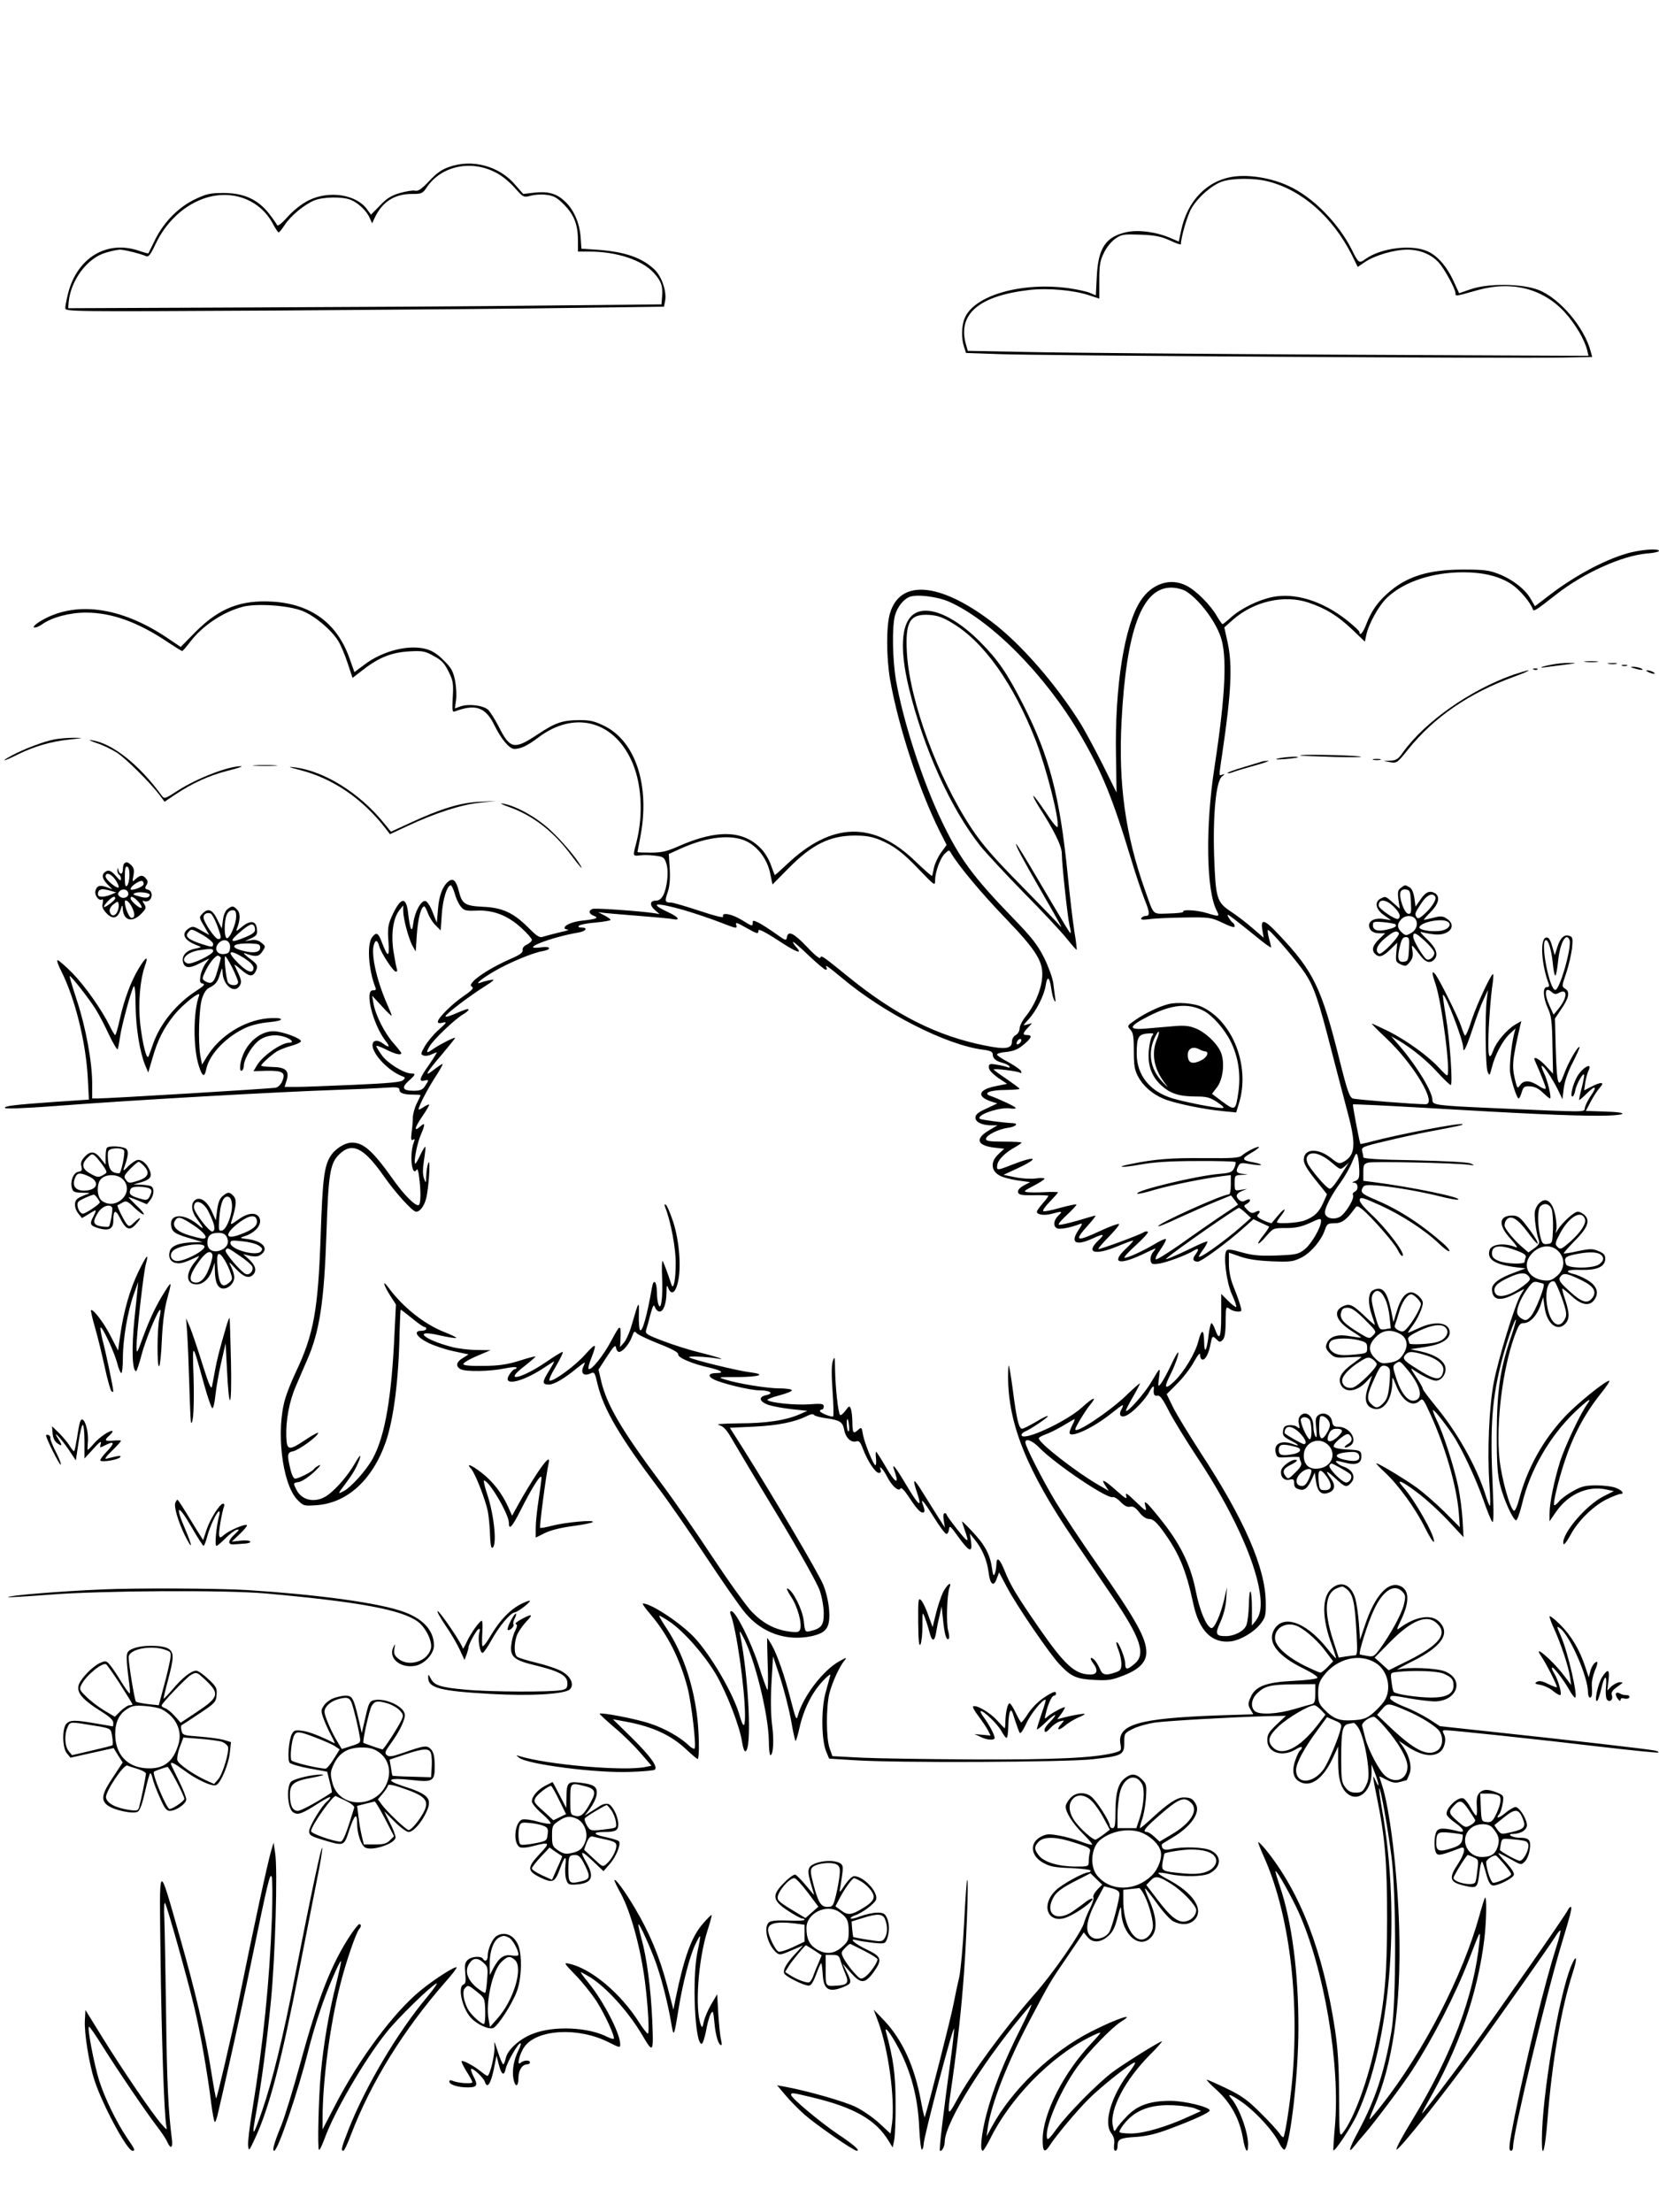 <?xml version="1.0" standalone="no"?>
<!DOCTYPE svg PUBLIC "-//W3C//DTD SVG 20010904//EN"
 "http://www.w3.org/TR/2001/REC-SVG-20010904/DTD/svg10.dtd">
<svg version="1.0" xmlns="http://www.w3.org/2000/svg"
 width="864pt" height="1152pt" viewBox="0 0 864 1152"
 preserveAspectRatio="xMidYMid meet">

<g transform="translate(0,1152) scale(0.1,-0.1)"
fill="#000000" stroke="none">
<path d="M2340 10651 c-41 -14 -68 -34 -106 -75 -39 -41 -57 -53 -72 -49 -11
3 -47 -3 -79 -12 -45 -13 -69 -28 -104 -65 l-47 -48 -21 29 c-57 77 -197 98
-303 46 -36 -18 -77 -50 -109 -85 -31 -35 -53 -52 -56 -44 -3 7 -22 34 -43 61
-58 73 -131 106 -235 106 -69 0 -89 -4 -148 -32 -86 -41 -162 -117 -208 -209
-19 -38 -35 -71 -36 -73 -1 -2 -23 4 -49 13 -167 57 -321 -35 -369 -220 -8
-32 -15 -67 -15 -78 0 -19 14 -19 1113 -13 611 4 1313 10 1559 14 l446 6 6 31
c9 48 -18 127 -56 163 -65 61 -151 91 -291 102 l-89 6 -4 58 c-5 76 -37 149
-85 191 -43 40 -88 51 -163 42 l-51 -6 -43 49 c-83 97 -223 134 -342 92z m235
-26 c33 -15 74 -48 103 -80 48 -54 48 -54 87 -44 21 6 59 8 84 4 37 -5 55 -16
91 -53 51 -53 70 -103 70 -186 l0 -56 58 0 c144 0 276 -44 337 -111 39 -43 48
-69 43 -125 l-3 -39 -590 -6 c-324 -4 -1020 -8 -1545 -10 l-955 -4 3 35 c12
113 97 226 192 254 30 9 63 16 75 16 21 0 107 -21 136 -34 13 -6 24 9 51 67
47 97 124 177 215 219 152 72 320 22 394 -117 13 -25 27 -45 30 -45 4 0 18 17
32 39 32 48 101 105 153 127 45 19 145 21 189 4 39 -15 84 -57 100 -94 l13
-29 16 34 c39 79 102 119 190 119 52 0 57 2 79 35 74 109 224 143 352 80z"/>
<path d="M6423 10600 c-137 -20 -240 -126 -272 -282 l-12 -56 -42 18 c-73 32
-168 45 -231 31 -108 -24 -147 -83 -154 -232 l-5 -97 -31 13 c-17 7 -66 18
-109 24 -247 34 -494 -37 -543 -156 -17 -39 -18 -108 -3 -150 l10 -31 172 -6
c194 -8 2699 -23 2935 -18 l154 3 -7 26 c-32 127 -163 282 -275 324 -88 33
-264 34 -353 2 l-58 -20 -28 61 c-35 77 -84 134 -136 157 -82 38 -243 18 -324
-40 -33 -24 -36 -22 -71 49 -70 139 -204 275 -330 332 -89 41 -202 60 -287 48z
m182 -25 c176 -45 334 -184 435 -382 l31 -63 37 25 c51 35 153 65 221 65 65 0
124 -24 163 -66 30 -33 88 -138 88 -161 0 -17 -2 -17 115 16 178 50 340 9 454
-115 56 -62 103 -142 117 -198 l7 -29 -1304 6 c-717 4 -1445 10 -1616 14
l-313 6 -10 36 c-43 156 69 251 331 281 97 11 233 -1 312 -28 l52 -17 0 95 c0
81 4 103 25 145 14 29 40 60 60 73 32 22 43 23 130 20 76 -3 106 -9 153 -30
31 -15 57 -24 57 -20 1 39 34 151 55 187 34 58 105 120 158 139 55 19 168 20
242 1z"/>
<path d="M8496 8644 c-119 -29 -283 -114 -421 -219 l-81 -62 -22 38 c-29 51
-95 102 -167 130 -51 20 -78 23 -185 23 -184 0 -299 -37 -397 -127 -53 -48
-82 -92 -108 -159 -16 -43 -35 -64 -35 -39 0 5 -29 32 -64 60 -127 101 -271
146 -389 122 -74 -15 -165 -60 -216 -106 -21 -19 -41 -35 -44 -35 -3 0 -17 20
-31 44 -33 57 -108 132 -157 156 -83 43 -179 12 -238 -77 -85 -128 -136 -449
-129 -810 l3 -190 -70 141 c-39 78 -90 172 -113 211 -129 209 -318 426 -471
540 -269 203 -474 219 -526 41 -20 -65 -19 -229 0 -342 43 -246 152 -580 260
-795 l35 -69 -30 -41 c-16 -23 -32 -58 -36 -78 -4 -20 -8 -39 -10 -42 -1 -3
-40 31 -86 75 -218 212 -437 207 -672 -17 -33 -31 -60 -55 -61 -54 -1 1 -10
25 -20 52 -9 28 -32 65 -49 83 -92 99 -229 104 -428 17 -65 -29 -91 -35 -148
-35 -39 0 -70 1 -70 3 0 1 7 37 15 80 51 264 -24 495 -186 576 -51 25 -74 31
-128 31 -91 0 -127 -12 -222 -75 -122 -81 -143 -76 -203 44 -19 36 -43 74 -54
85 -26 23 -100 32 -142 18 l-31 -11 6 43 c4 24 1 70 -5 102 -10 49 -20 67 -59
105 -31 32 -61 51 -91 59 -92 25 -227 -9 -322 -81 l-52 -39 -28 78 c-65 179
-201 277 -398 289 -166 10 -279 -34 -402 -158 l-77 -78 -68 46 c-246 166 -488
197 -668 85 -22 -14 -34 -27 -28 -29 7 -3 25 4 41 15 50 37 145 62 229 62 134
0 271 -49 427 -154 38 -25 71 -46 75 -46 3 0 22 22 41 47 63 83 169 155 273
183 71 19 237 8 311 -21 64 -25 151 -98 187 -156 13 -20 35 -72 49 -115 l26
-78 56 43 c82 64 149 90 240 95 69 4 82 1 127 -24 41 -22 56 -38 77 -81 24
-48 26 -62 22 -134 -4 -67 -2 -79 10 -74 108 41 161 23 207 -72 36 -73 78
-123 104 -123 32 0 69 17 125 60 183 138 385 90 482 -115 56 -116 66 -285 28
-433 -19 -71 -19 -71 19 -66 17 2 53 2 79 -2 43 -5 48 -9 58 -40 14 -40 5
-125 -16 -166 -10 -19 -22 -28 -39 -28 -32 0 -33 -25 -2 -51 l22 -19 -30 5
c-85 12 -305 27 -319 22 -23 -9 -20 -26 7 -36 28 -11 13 -17 -60 -25 -50 -5
-93 -23 -93 -38 0 -5 8 -8 18 -9 9 -1 -10 -7 -43 -14 -33 -8 -71 -18 -84 -22
-20 -8 -31 -2 -80 47 -77 77 -135 104 -236 108 -94 5 -109 14 -126 84 -14 54
-30 68 -55 47 -29 -24 -48 -74 -53 -144 l-6 -70 -22 55 c-11 30 -28 56 -37 58
-22 5 -55 -54 -63 -112 -7 -60 -17 -42 -28 52 -10 88 -40 80 -86 -23 -18 -41
-21 -61 -16 -128 6 -84 -3 -86 -33 -7 -20 53 -29 58 -51 31 -29 -35 -21 -167
16 -263 5 -11 1 -16 -12 -15 -47 4 -1 -180 67 -266 23 -29 16 -35 -14 -12 -30
23 -56 19 -56 -8 0 -47 85 -135 154 -161 17 -6 18 -9 5 -21 -10 -10 -73 -16
-254 -24 -132 -6 -268 -11 -302 -11 l-61 0 11 35 c15 50 -5 68 -77 69 -31 1
-56 4 -56 7 0 8 51 54 82 74 15 9 49 22 75 29 25 7 48 17 50 23 5 15 -98 53
-143 53 -63 0 -128 -50 -158 -122 -18 -42 -21 -92 -6 -83 5 3 10 15 10 26 0
29 34 90 68 122 35 34 93 45 146 27 36 -12 49 -30 21 -30 -40 0 -140 -70 -167
-118 l-18 -30 70 2 c83 1 99 -9 80 -54 -7 -17 -22 -32 -34 -34 -23 -5 -883
-57 -928 -56 l-28 0 0 79 c0 110 -33 291 -80 433 -22 67 -39 123 -37 125 5 5
99 -115 135 -172 17 -27 49 -88 70 -134 22 -46 42 -79 45 -75 2 5 8 34 12 64
8 57 56 236 71 263 6 10 10 -29 10 -101 2 -118 22 -240 50 -309 l16 -38 22 75
c27 94 57 154 111 222 46 58 144 135 132 104 -31 -81 -32 -275 -1 -368 18 -56
29 -60 38 -16 15 78 107 173 210 218 26 12 78 24 116 27 42 4 67 10 63 16 -3
6 -32 7 -71 4 -123 -12 -251 -93 -316 -202 l-24 -39 -9 49 c-12 73 -7 243 9
295 9 28 22 49 37 56 34 17 45 31 57 72 11 35 12 35 13 9 3 -71 65 -116 91
-67 10 19 8 28 -29 105 -2 5 12 -5 33 -23 42 -37 61 -40 76 -13 16 31 13 39
-33 72 -23 18 -33 29 -22 25 56 -20 73 -19 91 9 18 27 18 28 -5 46 -15 13 -32
17 -54 13 l-32 -5 33 15 c29 14 33 20 30 48 -4 44 -34 48 -79 11 -27 -23 -32
-25 -25 -8 18 45 18 81 1 98 -20 21 -26 21 -50 3 -11 -8 -21 -31 -24 -57 l-6
-44 -24 48 c-24 50 -47 60 -75 31 -20 -20 -21 -20 9 -70 l25 -43 -43 24 c-40
23 -45 23 -66 9 -41 -29 -20 -64 54 -90 16 -6 12 -8 -19 -14 -43 -8 -68 -34
-64 -64 6 -38 32 -42 87 -13 l51 26 -20 -27 c-11 -15 -23 -44 -26 -64 -5 -30
-3 -37 12 -40 14 -3 6 -12 -36 -39 -100 -65 -182 -165 -220 -267 -11 -32 -23
-64 -26 -72 -10 -24 -32 65 -44 170 -11 105 -1 226 24 298 21 57 7 53 -31 -10
-41 -68 -76 -161 -99 -265 -10 -46 -21 -83 -24 -83 -3 0 -16 21 -29 48 -42 85
-127 206 -194 275 -37 37 -71 67 -77 67 -6 0 3 -26 19 -57 72 -143 128 -370
138 -554 l6 -115 -179 -12 c-213 -15 -268 -22 -257 -32 4 -5 118 0 253 10 400
31 1158 74 1485 85 94 3 203 8 243 11 58 4 72 2 72 -10 0 -18 22 -26 71 -26
21 0 39 -1 39 -3 0 -2 -9 -22 -20 -44 -11 -22 -19 -54 -20 -69 0 -16 -2 -51
-6 -78 -5 -38 -3 -47 7 -41 9 6 10 3 5 -11 -24 -58 -13 -185 13 -146 5 9 10
-5 14 -40 10 -76 8 -136 -2 -143 -16 -9 -78 53 -138 139 -102 143 -150 186
-210 186 -38 0 -89 -33 -113 -72 -32 -53 -40 -119 -50 -408 -13 -390 -36 -519
-130 -716 -21 -44 -45 -105 -54 -135 -50 -166 -17 -444 61 -527 33 -34 34 -35
103 -30 160 12 291 133 360 332 41 121 67 328 71 574 2 61 4 112 6 112 2 0 28
-20 59 -45 30 -25 59 -45 64 -45 6 0 10 -4 10 -10 0 -5 -12 -10 -26 -10 -43 0
-25 -32 35 -62 30 -15 89 -35 132 -44 l79 -17 -30 -19 c-34 -20 -39 -43 -11
-58 27 -14 153 -12 229 4 34 7 62 9 62 4 0 -4 -4 -8 -10 -8 -5 0 -17 -12 -26
-26 -45 -67 66 -44 189 40 21 14 40 26 42 26 3 0 -9 -21 -25 -47 -37 -59 -38
-73 -2 -73 28 0 81 31 151 89 41 32 41 32 30 7 -17 -36 0 -54 34 -39 23 11 24
9 40 -59 31 -127 116 -272 315 -536 49 -64 159 -223 245 -353 86 -130 179
-264 207 -297 87 -105 213 -149 343 -123 82 18 101 44 95 136 -3 42 -15 94
-30 131 -23 58 -255 451 -414 704 l-73 115 127 6 c124 6 213 24 276 56 18 9
31 11 35 5 3 -5 31 -13 61 -17 73 -10 88 -19 96 -59 7 -42 36 -70 62 -62 16 5
22 -2 37 -41 24 -63 64 -123 82 -123 10 0 13 6 9 16 -11 29 14 3 33 -34 25
-50 60 -81 70 -64 5 9 21 -8 50 -52 40 -61 62 -82 74 -69 3 3 1 16 -4 30 -19
49 -2 32 52 -54 30 -48 59 -88 66 -90 6 -3 13 7 15 22 3 24 7 20 50 -40 56
-77 73 -83 65 -23 l-6 42 24 -30 c39 -47 65 -107 73 -169 8 -67 27 -82 43 -35
l12 32 42 -79 c50 -95 219 -342 272 -399 61 -65 88 -77 181 -82 73 -4 92 -1
153 23 81 31 119 70 119 121 0 73 -54 170 -259 463 -78 112 -174 256 -213 320
-69 115 -158 289 -158 310 0 24 38 9 75 -30 84 -85 352 -266 380 -255 7 2 26
-9 41 -25 20 -21 35 -28 49 -25 15 4 28 -4 48 -29 18 -23 36 -35 52 -35 18 0
35 -14 64 -52 90 -122 126 -206 166 -391 30 -140 98 -207 197 -194 50 7 121
49 154 93 24 31 27 43 26 109 -2 181 -110 430 -343 786 -59 92 -123 196 -141
233 l-32 66 54 54 c30 30 70 81 87 113 24 42 33 52 33 36 0 -13 6 -23 13 -23
16 0 33 34 42 84 8 41 10 42 32 20 14 -14 18 -14 31 -1 10 11 15 38 15 95 1
79 1 80 21 66 11 -8 30 -14 43 -14 21 0 22 1 9 43 -7 23 -23 66 -35 95 -13 33
-21 75 -21 111 l0 58 58 -20 c38 -14 92 -22 164 -25 96 -4 112 -2 153 18 50
24 107 91 125 146 11 31 15 34 50 34 38 0 63 18 103 74 14 19 15 19 42 -2 43
-34 166 -174 183 -209 9 -18 19 -33 24 -33 27 0 -80 143 -164 220 -38 36 -59
62 -57 73 4 15 17 11 104 -28 113 -51 236 -131 308 -200 27 -26 51 -44 55 -40
4 3 -11 22 -33 41 -123 107 -232 176 -357 229 -67 28 -76 37 -59 64 7 11 25
12 82 7 92 -9 219 -31 323 -57 43 -11 83 -18 89 -16 30 10 -247 67 -445 92
l-48 6 0 44 c0 40 3 45 27 51 28 7 450 -2 518 -11 36 -5 37 -4 15 6 -16 7
-123 13 -292 17 -188 3 -268 8 -268 16 0 6 -3 21 -6 32 -5 20 3 24 123 52 70
17 166 38 213 47 171 32 191 37 187 41 -9 9 -330 -52 -477 -91 -30 -8 -55 -13
-55 -12 -5 9 -42 203 -39 206 2 2 171 -6 376 -18 506 -30 749 -41 901 -41 149
0 175 18 31 22 l-95 3 26 50 c15 28 36 60 48 73 26 28 6 30 -46 3 l-37 -19 6
42 c4 22 11 49 16 59 26 51 -32 19 -60 -32 -22 -41 -36 -101 -23 -101 5 0 12
15 15 33 7 36 46 101 46 77 0 -9 -6 -40 -14 -70 -8 -30 -13 -56 -12 -58 2 -1
20 14 40 34 45 45 56 39 21 -12 -14 -20 -28 -48 -31 -61 -7 -26 43 -26 -484
-3 -292 13 -310 16 -310 41 0 43 -77 171 -164 274 l-51 59 40 -23 c72 -43 145
-103 204 -168 32 -35 62 -63 66 -63 12 0 -4 233 -25 355 -10 60 -17 111 -15
114 11 10 105 -235 105 -273 0 -36 16 -4 50 99 18 55 43 123 56 150 l23 50 -6
-49 c-10 -81 -7 -349 4 -376 10 -24 11 -23 22 20 16 65 57 143 93 176 l31 29
-7 -25 c-15 -59 -27 -176 -21 -209 9 -52 35 -131 44 -131 4 0 11 15 16 33 9
28 14 32 44 30 22 -1 44 -11 65 -32 18 -17 35 -31 38 -31 10 0 -12 94 -31 132
-10 21 -15 38 -11 38 10 0 53 -64 83 -124 l24 -50 7 58 c5 37 22 86 47 134 21
41 37 77 35 80 -8 7 -60 -82 -81 -142 -30 -80 -37 -58 -43 135 l-4 155 30 45
c42 60 50 94 24 110 -19 12 -19 13 5 83 13 39 26 97 30 128 5 49 3 59 -12 64
-27 11 -49 -8 -64 -56 l-14 -44 -14 48 c-10 35 -18 46 -31 44 -33 -6 -25 -139
14 -243 4 -10 0 -15 -10 -15 -23 0 -20 -55 5 -110 18 -38 22 -68 24 -193 l3
-148 -37 40 c-36 39 -69 55 -58 29 34 -77 57 -135 57 -145 0 -7 -15 -2 -36 12
-45 30 -78 32 -97 5 -14 -20 -15 -19 -26 24 -18 74 -16 102 26 285 l6 24 -33
-19 c-42 -25 -97 -89 -112 -131 -24 -66 -31 -35 -25 110 4 78 12 173 17 211 6
38 9 71 6 73 -8 8 -85 -157 -112 -239 -15 -49 -31 -85 -35 -80 -4 4 -12 25
-19 47 -14 44 -110 238 -134 270 -20 26 -20 9 -1 -46 34 -97 83 -479 61 -479
-3 0 -22 18 -42 40 -54 59 -168 142 -261 189 -46 22 -85 41 -89 41 -3 0 31
-35 76 -77 143 -135 267 -343 204 -343 -63 0 -362 24 -379 30 -17 7 -29 40
-69 201 -94 376 -135 461 -315 651 -75 81 -97 87 -87 27 l7 -42 -58 50 c-32
28 -83 67 -114 87 -72 48 -78 68 -86 287 -7 217 10 392 41 416 15 11 16 14 4
10 -22 -8 -21 -17 -3 107 48 325 54 462 28 582 l-17 77 44 39 c109 97 268 133
395 90 89 -30 151 -68 226 -139 l67 -64 7 33 c13 61 67 158 112 199 88 81 234
129 393 129 106 0 190 -21 253 -63 42 -28 98 -95 110 -130 4 -13 15 -6 121 77
142 112 344 203 474 214 34 2 62 9 62 13 0 13 -77 9 -144 -7z m-2321 -202 c67
-41 151 -150 181 -235 36 -99 27 -302 -31 -682 -48 -311 -43 -642 11 -746 17
-33 15 -34 -50 -14 -51 16 -131 20 -123 8 3 -5 -31 -9 -74 -10 -91 -2 -77 -15
-126 122 -102 288 -139 551 -122 880 25 475 107 695 258 695 27 0 58 -8 76
-18z m-1231 -56 c221 -99 501 -383 680 -689 114 -194 170 -331 267 -652 23
-77 55 -171 70 -209 28 -70 29 -86 4 -86 -8 0 -17 -5 -21 -11 -5 -8 6 -10 37
-6 24 4 107 8 184 9 137 2 141 1 203 -28 41 -20 62 -26 62 -18 0 7 -4 16 -10
19 -5 3 -15 16 -22 28 -10 19 -6 18 28 -8 21 -16 74 -58 117 -93 42 -35 77
-60 77 -55 0 4 -5 25 -11 46 -6 22 -8 41 -6 44 7 7 149 -158 193 -224 47 -71
70 -137 138 -403 31 -118 69 -266 86 -329 43 -161 38 -217 -21 -250 -24 -13
-28 -12 -65 17 -70 56 -144 52 -144 -8 0 -20 18 -51 61 -104 l60 -75 -19 -43
c-23 -52 -48 -75 -99 -94 -38 -13 -143 -19 -143 -8 0 3 9 17 20 31 33 42 23
47 -12 6 -18 -21 -33 -40 -35 -42 -2 -2 -21 4 -43 14 -28 13 -37 22 -30 29 18
18 11 27 -11 15 -18 -9 -25 -7 -43 11 -20 20 -20 22 -3 31 25 14 22 32 -4 19
-15 -9 -24 -8 -35 1 -21 18 -17 34 14 47 l27 11 -32 -5 c-33 -6 -33 -5 -33 35
0 40 1 41 38 43 36 1 36 1 5 5 -35 4 -39 13 -23 42 8 16 16 17 61 9 28 -5 53
-7 56 -4 3 2 -12 8 -33 12 -68 12 -71 19 -20 49 26 15 45 29 42 32 -5 6 -65
-24 -88 -44 -14 -13 -49 -15 -195 -14 -169 2 -261 -5 -381 -30 -92 -18 -49
-21 49 -3 67 12 151 18 291 18 108 1 199 -2 202 -5 3 -3 0 -17 -6 -31 -11 -22
-20 -26 -78 -31 -122 -10 -442 -88 -427 -103 3 -3 45 6 93 21 85 24 245 57
347 70 l47 6 0 -50 c0 -31 -4 -51 -11 -51 -34 0 -377 -155 -367 -166 3 -2 52
18 109 45 57 26 141 63 187 82 l83 34 19 -24 18 -24 -92 -61 c-50 -34 -144
-99 -208 -145 -65 -45 -122 -81 -128 -79 -6 2 5 26 25 53 19 28 31 51 26 53
-5 2 -33 -11 -62 -29 -61 -36 -135 -69 -152 -69 -7 1 19 30 58 65 38 35 67 66
63 70 -4 4 -13 3 -20 -1 -22 -15 -233 -92 -237 -88 -3 3 22 31 54 64 32 33 56
62 53 66 -4 3 -47 -12 -96 -35 -129 -60 -141 -55 -66 28 25 28 43 51 39 51 -3
0 -46 -12 -95 -27 -50 -14 -93 -24 -96 -20 -4 4 17 27 45 53 28 26 49 49 47
52 -3 2 -41 -6 -86 -18 -44 -13 -83 -20 -87 -17 -4 4 12 27 35 50 23 24 42 45
42 48 0 2 -30 3 -68 1 -37 -2 -79 -2 -92 0 -22 3 -17 7 33 33 31 16 57 33 57
37 0 4 -22 5 -48 1 -26 -3 -74 0 -107 7 l-59 12 71 33 c123 57 101 70 -31 18
-74 -29 -77 -29 -72 2 5 27 42 64 94 92 17 10 32 20 32 23 0 3 -42 5 -92 5
-73 0 -93 3 -93 14 0 19 65 52 115 58 37 5 57 22 28 24 -51 2 -170 18 -175 23
-20 20 103 62 157 54 17 -3 30 -1 30 2 0 7 -86 47 -134 64 -39 14 3 30 79 30
41 1 75 3 75 6 0 3 -30 25 -66 50 -36 24 -67 47 -69 50 -5 8 122 -7 137 -16 6
-4 9 -1 6 7 -2 8 -31 28 -63 46 -33 17 -61 36 -63 41 -1 5 20 12 48 14 37 4
61 13 87 35 44 35 52 53 24 53 -27 0 -26 8 2 38 l22 24 -25 -7 c-24 -7 -24 -6
6 26 40 43 82 125 90 178 8 52 20 45 29 -17 3 -26 11 -54 16 -62 6 -11 8 -6 4
15 -2 17 -7 51 -10 78 -4 26 -25 84 -47 129 -34 67 -63 105 -162 207 -210 217
-277 309 -370 502 -101 209 -203 524 -240 738 -18 108 -21 277 -5 336 12 43
42 82 74 96 37 16 146 3 209 -25z m-363 -1239 c76 -32 121 -66 211 -161 76
-79 78 -80 78 -50 0 44 28 119 52 140 20 19 21 19 32 0 42 -70 158 -208 279
-334 169 -176 203 -232 194 -318 -6 -63 -41 -143 -86 -198 -17 -21 -31 -49
-31 -62 0 -13 -9 -28 -20 -34 -12 -6 -20 -21 -20 -35 0 -36 -35 -41 -138 -20
-249 49 -468 159 -711 356 -143 116 -144 116 -149 101 -2 -7 -32 17 -70 58
-69 72 -98 86 -104 49 -3 -19 -7 -18 -58 19 -30 21 -70 47 -87 56 -29 14 -33
15 -33 1 0 -20 -2 -20 -58 15 -51 31 -106 41 -96 17 3 -8 -42 3 -123 30 -70
23 -137 43 -149 43 -31 0 -33 7 -17 53 10 29 14 67 11 121 l-5 79 64 29 c138
62 264 75 343 36 60 -31 106 -94 121 -166 l12 -58 86 87 c121 122 212 167 341
168 56 0 89 -5 131 -22z m-2213 -279 c6 -24 20 -54 31 -68 18 -22 26 -24 83
-22 87 4 162 -25 233 -90 30 -27 55 -56 55 -62 0 -7 -12 -18 -26 -25 -16 -7
-24 -18 -22 -29 2 -13 -15 -25 -69 -48 -81 -36 -161 -84 -189 -115 -14 -16
-16 -22 -5 -28 10 -6 -3 -20 -46 -49 -60 -41 -133 -114 -133 -133 0 -7 10 -9
27 -4 23 5 20 0 -23 -38 -27 -24 -59 -63 -72 -86 -21 -37 -22 -42 -7 -47 9 -4
27 -2 41 5 14 6 27 11 29 11 2 0 -16 -29 -40 -64 -50 -70 -56 -91 -25 -83 24
6 25 3 4 -28 -13 -20 -25 -25 -60 -25 -57 0 -65 16 -26 51 37 33 39 39 14 39
-37 0 -122 52 -152 93 -16 22 -30 45 -30 49 0 5 22 -3 50 -17 47 -24 80 -32
80 -19 0 3 -19 27 -41 52 -46 52 -94 147 -104 207 l-7 40 51 -55 c27 -30 50
-52 51 -49 0 4 -11 31 -24 60 -53 121 -83 252 -70 305 8 32 20 31 29 -3 8 -33
73 -133 87 -133 6 0 8 6 5 14 -3 8 -11 50 -18 93 -13 90 -2 171 31 213 l20 25
0 -29 c0 -39 28 -144 48 -181 l17 -30 6 90 c6 82 22 145 39 145 3 0 12 -17 19
-37 8 -20 25 -48 40 -62 l26 -26 6 85 c5 79 28 150 47 150 4 0 13 -19 20 -42z
m1193 -87 c57 -17 144 -46 192 -65 80 -31 87 -33 82 -15 -6 18 -1 17 47 -10
62 -35 68 -37 68 -16 0 9 35 -8 101 -51 95 -63 133 -77 96 -36 -10 10 -17 22
-17 27 0 4 36 -27 80 -69 44 -42 85 -76 90 -76 6 0 8 5 5 10 -13 22 8 7 78
-51 218 -184 543 -350 735 -375 40 -5 52 -11 52 -24 0 -22 17 -36 53 -45 15
-4 30 -12 34 -18 4 -7 0 -8 -11 -4 -10 4 -35 10 -57 13 -35 6 -39 4 -39 -14 0
-14 17 -32 47 -54 l48 -32 -59 -12 c-92 -18 -102 -55 -21 -81 l29 -9 -57 -27
c-43 -19 -57 -31 -57 -47 0 -23 34 -40 83 -40 l32 0 -39 -23 c-79 -45 -71 -81
20 -93 l54 -6 -30 -28 c-49 -45 -37 -100 26 -120 21 -7 60 -16 88 -19 l51 -7
-33 -17 c-21 -12 -32 -24 -30 -35 3 -14 16 -17 81 -16 42 1 77 -1 77 -3 0 -3
-13 -21 -30 -40 -16 -18 -30 -38 -30 -43 0 -16 39 -21 77 -11 54 15 60 14 35
-9 -26 -25 -29 -58 -5 -67 15 -6 71 5 117 23 15 6 14 0 -9 -34 -42 -64 -12
-81 74 -42 60 28 68 25 32 -9 -69 -65 -20 -80 99 -31 40 17 76 30 81 30 4 0
-13 -20 -38 -43 -77 -73 -38 -87 83 -31 32 16 64 30 69 32 6 3 2 -4 -8 -16
-10 -11 -17 -31 -15 -44 3 -20 8 -23 38 -19 37 3 150 45 188 69 25 16 28 6 7
-22 -17 -22 -11 -36 13 -36 18 0 147 94 236 173 l54 48 38 -18 c22 -10 41 -19
43 -20 2 -2 -10 -21 -28 -44 -45 -55 -33 -61 13 -7 37 43 38 43 104 43 51 0
81 7 125 27 51 24 57 25 57 9 0 -33 -52 -122 -87 -148 -32 -25 -44 -27 -146
-31 -90 -3 -126 1 -182 17 -52 15 -72 17 -78 8 -17 -25 0 -163 28 -226 16 -34
26 -64 23 -67 -3 -2 -22 12 -42 32 l-36 36 0 -111 c0 -115 -9 -137 -31 -76 -7
19 -16 35 -20 35 -3 0 -10 -26 -14 -57 -10 -89 -23 -109 -24 -40 -1 67 -13 68
-30 3 -15 -61 -74 -159 -124 -208 -48 -46 -57 -38 -27 23 27 52 52 121 46 126
-3 3 -20 -28 -39 -69 -19 -40 -42 -82 -51 -93 -16 -19 -16 -17 -10 30 8 59 7
58 -39 -20 -34 -59 -124 -161 -133 -152 -2 2 14 35 36 72 22 38 38 70 37 71
-2 2 -35 -27 -74 -65 -91 -86 -263 -200 -263 -174 0 11 52 97 77 127 40 48 17
41 -42 -13 -84 -76 -315 -182 -315 -143 0 5 7 12 15 16 28 10 127 77 122 82
-2 3 -31 -11 -63 -31 -33 -19 -64 -35 -71 -35 -17 0 -29 52 -48 200 -9 69 -19
127 -21 129 -2 2 -4 -23 -4 -57 0 -247 99 -492 344 -852 58 -85 147 -216 197
-290 150 -220 178 -304 118 -354 -39 -33 -49 -33 -49 2 0 29 -37 118 -45 110
-3 -3 2 -21 10 -41 8 -20 15 -52 15 -71 0 -29 -4 -36 -31 -45 -52 -18 -68 -14
-82 21 -8 18 -21 39 -30 47 -21 17 -22 3 -2 -23 25 -34 19 -56 -15 -56 -82 0
-134 48 -272 247 -113 164 -146 218 -177 296 -25 62 -41 73 -42 30 0 -16 -4
-37 -8 -48 -6 -15 -10 -8 -15 30 -10 70 -37 121 -101 188 -30 33 -55 57 -55
54 0 -2 7 -24 15 -47 24 -68 18 -67 -40 6 -30 38 -55 72 -55 77 0 4 -5 7 -10
7 -7 0 -9 -14 -5 -37 l6 -38 -32 50 c-18 28 -54 86 -81 129 -50 82 -59 83 -32
3 28 -84 10 -71 -55 38 -63 106 -81 125 -60 67 23 -66 0 -54 -46 26 -26 45
-50 82 -52 82 -3 0 -3 -16 -1 -35 2 -19 1 -35 -3 -35 -10 0 -58 118 -65 161
-6 37 -8 38 -24 24 -26 -24 -30 -19 -31 38 0 28 -4 61 -8 71 -7 17 -9 16 -28
-10 -12 -16 -24 -26 -28 -22 -10 10 -24 138 -26 233 -1 71 -2 76 -12 47 -7
-22 -7 -74 -1 -158 5 -69 6 -128 3 -130 -9 -5 -69 19 -69 28 0 4 5 8 10 8 6 0
10 7 10 16 0 14 -11 16 -77 11 -75 -5 -200 8 -216 22 -4 4 24 15 63 25 38 10
67 22 64 27 -3 5 -31 9 -63 9 -65 0 -213 24 -281 45 -45 14 -45 14 62 14 115
1 151 14 64 25 -62 7 -294 64 -316 77 -14 9 86 5 150 -6 48 -8 -11 11 -104 34
-49 12 -131 38 -183 58 -85 32 -94 38 -88 57 4 12 14 48 22 80 14 50 18 56 24
38 5 -12 15 -22 24 -22 20 0 35 40 36 98 0 38 2 43 9 25 16 -39 37 -27 50 28
19 76 8 217 -24 316 -15 45 -32 85 -38 89 -8 5 -9 1 -4 -12 29 -73 56 -215 55
-293 0 -86 -12 -142 -22 -111 -22 67 -41 116 -46 123 -4 4 -5 -33 -3 -82 5
-102 -5 -180 -18 -146 -5 11 -9 41 -9 67 -1 58 -18 72 -26 21 -26 -147 -50
-232 -62 -219 -4 4 -7 39 -6 79 2 78 0 76 -36 -49 -11 -40 -30 -82 -41 -95
l-21 -24 2 30 c4 94 1 94 -46 6 -42 -80 -108 -162 -120 -149 -3 3 3 29 15 57
30 78 25 81 -31 19 -50 -57 -159 -138 -185 -138 -9 0 2 26 31 75 24 41 40 75
35 75 -5 0 -45 -24 -88 -54 -130 -88 -223 -106 -113 -22 34 27 61 50 59 52 -2
2 -40 -8 -83 -22 -61 -19 -104 -26 -184 -27 -68 -1 -105 2 -108 9 -2 6 29 25
69 42 l73 31 -70 1 c-39 0 -97 7 -129 15 -155 40 -211 96 -61 60 42 -9 78 -15
81 -12 3 2 -25 16 -61 30 -105 41 -216 129 -292 232 -33 45 -27 16 8 -40 l31
-48 -7 -141 c-15 -344 -50 -543 -113 -660 -33 -61 -114 -152 -154 -172 -30
-15 -30 -15 10 38 41 55 55 80 72 122 14 38 5 32 -24 -18 -33 -57 -88 -122
-133 -157 -60 -48 -137 -38 -168 21 -19 38 -20 37 13 43 16 3 51 27 78 52 27
25 39 41 27 35 -12 -5 -25 -15 -28 -20 -8 -13 -80 -50 -98 -50 -8 0 -18 20
-25 51 -18 75 -16 86 16 92 29 7 123 74 129 94 3 7 -26 -8 -62 -32 -91 -61
-101 -60 -104 13 -3 86 16 187 50 264 16 37 42 99 59 137 65 149 88 303 100
656 10 312 19 366 65 412 68 68 129 38 234 -112 60 -86 150 -185 168 -185 20
0 42 29 52 68 14 52 24 213 12 187 -5 -11 -10 -40 -11 -65 -2 -44 -2 -44 -12
-16 -7 20 -7 48 0 94 6 36 9 68 7 70 -2 2 -14 -17 -26 -42 -11 -25 -24 -46
-26 -46 -11 0 9 107 28 149 24 56 24 69 -1 46 -36 -32 -32 -9 9 51 22 32 38
60 36 62 -2 2 -15 -4 -29 -13 -14 -10 -26 -15 -26 -12 0 16 44 101 83 162 25
38 44 71 42 74 -2 2 -23 -12 -46 -30 -55 -43 -41 -17 45 83 36 43 66 80 66 83
0 7 -76 -32 -112 -56 -37 -27 -42 -24 -21 12 20 35 132 142 175 167 16 9 28
20 28 24 0 8 -13 3 -82 -26 -21 -9 -38 -13 -38 -8 0 10 124 105 204 155 50 32
56 38 31 34 -16 -3 -39 -9 -49 -13 -38 -15 -6 14 61 54 75 45 207 101 259 109
48 8 43 27 -5 20 -128 -17 43 52 192 77 40 7 51 26 15 26 -15 0 -19 3 -12 10
5 5 45 13 87 16 42 4 77 10 77 14 0 3 -15 14 -32 23 l-33 17 40 -5 c22 -2 103
-9 180 -15 77 -6 152 -13 168 -16 44 -9 31 11 -24 36 -102 48 -68 53 82 11z
m-2331 -33 c0 -41 -36 -122 -50 -113 -13 8 -13 86 0 119 6 16 17 26 30 26 16
0 20 -6 20 -32z m-100 -44 c24 -65 25 -74 6 -74 -16 0 -76 89 -76 113 0 17 18
27 37 20 7 -3 21 -29 33 -59z m198 -21 c2 -16 -8 -25 -47 -42 -86 -36 -93 -26
-22 33 47 39 64 42 69 9z m-270 -33 c28 -17 52 -37 52 -45 0 -19 -5 -19 -66 1
-64 22 -82 38 -64 58 16 21 16 21 78 -14z m7116 -25 c13 -36 -51 -260 -74
-260 -30 0 -78 243 -51 259 13 8 31 -49 38 -121 3 -35 9 -63 13 -63 4 0 10 32
14 71 9 95 42 159 60 114z m-6976 -43 c-2 -21 -9 -28 -30 -30 -39 -5 -56 30
-28 58 28 28 63 11 58 -28z m157 3 c0 -25 -36 -31 -94 -15 -71 19 -47 39 44
37 43 -2 50 -5 50 -22z m-245 -18 c0 -18 -114 -72 -134 -64 -41 16 -6 57 57
68 66 10 77 10 77 -4z m163 -37 c30 -20 47 -37 47 -50 0 -32 -31 -24 -77 22
-67 66 -52 79 30 28z m-123 2 c0 -3 -7 -32 -17 -65 -17 -63 -30 -75 -62 -58
-18 10 -19 14 -8 39 21 50 60 100 74 95 7 -3 13 -8 13 -11z m60 -52 c16 -33
30 -66 30 -75 0 -21 -46 -20 -54 2 -10 25 -20 133 -13 133 4 0 20 -27 37 -60z
m6909 -130 c47 25 45 -25 -4 -85 l-24 -29 -20 44 c-31 67 -25 106 10 74 14
-12 22 -13 38 -4z m-2801 -252 c-2 -6 -10 -14 -16 -16 -7 -2 -10 2 -6 12 7 18
28 22 22 4z m1621 -635 c41 -35 42 -35 64 -17 l21 19 -19 -30 c-51 -82 -69
-105 -80 -105 -13 0 -76 71 -109 121 -9 14 -14 33 -10 42 14 37 71 24 133 -30z
m140 -36 c1 -41 -2 -49 -21 -57 -18 -7 -19 -9 -5 -9 21 -1 23 -39 2 -47 -8 -4
-12 -11 -9 -16 11 -17 -39 -99 -69 -115 -35 -18 -77 -5 -77 24 1 26 34 90 80
153 22 30 50 79 62 109 20 48 23 51 29 30 4 -13 7 -46 8 -72z m-592 -223 l28
-26 -45 -40 c-101 -89 -243 -188 -225 -157 4 8 17 27 28 42 10 16 17 30 15 32
-2 3 -40 -13 -84 -35 -87 -42 -145 -66 -129 -53 49 43 364 262 377 263 4 0 20
-12 35 -26z m-3057 -681 c74 -29 104 -46 102 -56 -3 -17 76 -50 163 -69 61
-14 81 -28 38 -28 -43 0 -50 -16 -16 -33 41 -21 190 -57 237 -57 56 0 79 -16
37 -25 -43 -9 -37 -34 11 -51 21 -7 75 -17 120 -22 l83 -9 -39 -17 c-71 -32
-176 -48 -316 -48 -91 -1 -125 -4 -105 -9 23 -7 39 -24 66 -71 20 -35 126
-213 237 -396 116 -192 209 -359 221 -394 12 -35 21 -88 21 -120 0 -62 -12
-78 -71 -92 -26 -6 -27 -4 -33 53 -7 60 -57 160 -85 169 -7 3 1 -16 18 -42 34
-49 59 -140 48 -171 -6 -15 -15 -17 -58 -11 -73 10 -133 41 -191 100 -28 28
-120 156 -205 284 -85 129 -205 302 -268 386 -213 286 -287 413 -316 542 l-12
52 44 68 c35 54 45 63 47 46 2 -12 9 -22 16 -22 19 0 54 42 67 79 10 28 14 31
23 20 6 -8 58 -33 116 -56z m2579 -235 c-3 -29 2 -39 19 -36 13 3 27 -16 58
-77 22 -44 91 -156 153 -250 173 -261 294 -522 321 -692 12 -75 6 -118 -20
-153 l-20 -25 0 87 c0 108 -14 125 -16 19 -1 -42 -7 -89 -13 -104 -12 -31 -62
-57 -108 -57 -52 0 -56 11 -27 74 16 35 28 81 30 119 l4 62 -14 -62 c-19 -82
-52 -156 -68 -151 -26 9 -60 91 -80 191 -25 129 -75 235 -166 353 -38 49 -77
95 -86 103 -16 13 -17 12 -10 -15 6 -27 3 -26 -51 26 -45 44 -56 50 -50 31 6
-21 -2 -16 -51 27 -64 57 -84 66 -57 25 l18 -27 -50 29 c-119 68 -315 221
-315 245 0 5 15 13 34 20 18 6 59 26 91 45 32 19 59 35 61 35 3 0 -2 -13 -11
-30 -8 -16 -15 -34 -15 -40 0 -33 122 23 218 100 64 51 70 54 51 18 -17 -32 4
-45 38 -23 35 22 90 81 109 118 15 29 26 35 23 15z m-1587 -192 c2 -19 0 -32
-4 -30 -8 5 -12 64 -4 64 2 0 6 -15 8 -34z"/>
<path d="M4780 8333 c-84 -31 -101 -171 -46 -398 77 -315 217 -625 372 -821
31 -38 133 -148 227 -244 95 -96 195 -203 222 -237 27 -34 51 -61 52 -59 2 2
-3 45 -12 97 -8 52 -24 186 -35 299 -41 407 -95 612 -231 880 -84 165 -131
234 -228 331 -122 121 -245 180 -321 152z m180 -58 c164 -98 318 -315 434
-611 55 -143 123 -408 114 -449 -2 -9 -27 21 -62 75 -33 49 -62 88 -64 85 -3
-2 11 -28 29 -57 81 -126 119 -204 119 -245 0 -55 31 -336 40 -372 5 -19 8
-37 6 -39 -4 -3 -10 7 -177 290 -57 97 -105 175 -107 173 -5 -5 32 -75 136
-255 103 -179 111 -194 88 -166 -8 10 -98 103 -199 206 -142 144 -201 212
-257 296 -177 267 -323 665 -337 916 -9 162 16 202 117 196 43 -3 71 -13 120
-43z"/>
<path d="M6085 6291 c-48 -12 -121 -47 -170 -81 -45 -31 -46 -32 -28 -52 15
-16 18 -37 18 -112 0 -75 4 -98 22 -132 27 -50 73 -90 131 -115 52 -23 211
-56 309 -65 l71 -7 16 53 c56 189 -33 420 -193 496 -40 20 -130 27 -176 15z
m184 -35 c46 -24 109 -96 141 -161 39 -79 52 -168 40 -258 -15 -103 -16 -104
-89 -50 l-49 37 26 34 c30 40 41 120 23 175 -16 48 -82 112 -137 133 -34 13
-60 15 -114 10 -38 -3 -101 -9 -140 -12 -98 -9 -94 11 13 65 120 61 205 69
286 27z m-244 -149 c-30 -73 -16 -152 41 -227 21 -28 19 -27 -14 8 -63 67 -76
155 -35 235 20 40 26 28 8 -16z m-25 18 c-6 -8 -14 -41 -17 -75 -7 -77 14
-136 67 -184 46 -41 92 -56 180 -56 55 0 72 -5 110 -30 32 -22 39 -30 25 -30
-38 0 -195 31 -261 51 -116 36 -183 120 -184 229 0 94 8 106 69 109 19 1 21
-1 11 -14z m275 -80 c25 -1 12 -32 -20 -47 -38 -19 -61 -16 -67 10 -11 45 18
69 57 48 11 -6 24 -10 30 -11z"/>
<path d="M8258 8073 c18 -2 45 -2 60 0 15 2 0 4 -33 4 -33 0 -45 -2 -27 -4z"/>
<path d="M8081 8059 c-62 -12 -75 -20 -21 -12 25 3 70 9 100 13 54 7 54 7 10
8 -25 0 -65 -4 -89 -9z"/>
<path d="M8378 8063 c12 -2 30 -2 40 0 9 3 -1 5 -23 4 -22 0 -30 -2 -17 -4z"/>
<path d="M8448 8053 c6 -2 18 -2 25 0 6 3 1 5 -13 5 -14 0 -19 -2 -12 -5z"/>
<path d="M8510 8040 c34 -11 60 -11 35 0 -11 5 -29 8 -40 8 -16 0 -15 -2 5 -8z"/>
<path d="M7988 8033 c7 -3 16 -2 19 1 4 3 -2 6 -13 5 -11 0 -14 -3 -6 -6z"/>
<path d="M7880 8006 c-225 -80 -457 -243 -573 -403 -25 -36 -36 -43 -66 -44
l-36 -2 35 -6 c34 -6 37 -4 93 66 135 168 318 294 552 379 50 18 83 33 75 33
-8 0 -44 -11 -80 -23z"/>
<path d="M8585 8020 c27 -12 43 -12 25 0 -8 5 -22 9 -30 9 -10 0 -8 -3 5 -9z"/>
<path d="M281 7669 c-53 -10 -158 -50 -221 -84 -63 -34 -41 -31 28 4 88 44
182 71 274 80 76 8 78 8 23 9 -33 0 -80 -4 -104 -9z"/>
<path d="M502 7651 c32 -10 79 -33 106 -50 47 -30 172 -154 223 -221 l26 -35
55 37 c90 60 176 99 272 124 50 12 83 23 72 24 -65 1 -229 -62 -330 -127 -66
-43 -70 -44 -83 -27 -117 161 -256 272 -363 289 -23 4 -15 -1 22 -14z"/>
<path d="M6771 7586 c2 -2 85 -5 184 -8 99 -2 155 -1 125 3 -57 7 -317 12
-309 5z"/>
<path d="M6655 7570 c-19 -5 -6 -6 35 -3 36 3 67 7 69 9 8 7 -73 2 -104 -6z"/>
<path d="M7153 7563 c9 -2 25 -2 35 0 9 3 1 5 -18 5 -19 0 -27 -2 -17 -5z"/>
<path d="M6575 7555 c-5 -2 -50 -15 -99 -30 -48 -14 -86 -28 -83 -31 2 -2 17
0 33 7 16 6 67 21 114 34 47 13 76 24 65 23 -11 0 -24 -1 -30 -3z"/>
<path d="M1328 7533 c28 -2 76 -2 105 0 28 2 5 3 -53 3 -58 0 -81 -1 -52 -3z"/>
<path d="M1563 7510 c171 -44 325 -149 445 -304 l23 -30 92 43 c143 67 279
111 376 121 l86 9 -87 -4 c-100 -5 -203 -36 -364 -111 l-98 -45 -35 43 c-126
157 -312 273 -466 292 -40 5 -34 2 28 -14z"/>
<path d="M2650 7318 c122 -43 228 -124 317 -241 51 -68 71 -91 58 -67 -23 42
-100 133 -161 189 -70 65 -177 125 -244 136 -21 4 -9 -3 30 -17z"/>
<path d="M647 7023 c-4 -3 -7 -17 -7 -30 0 -27 -16 -31 -23 -5 -4 15 -5 15 -6
0 0 -9 4 -20 9 -23 6 -3 10 -14 10 -23 0 -11 -8 -6 -27 17 -19 22 -33 30 -45
26 -30 -12 -30 -37 -1 -67 l28 -29 -29 11 c-36 13 -52 8 -59 -19 -6 -23 18
-55 34 -45 6 3 7 -4 4 -19 -5 -18 0 -32 19 -52 32 -34 58 -29 73 15 9 28 12
30 12 12 2 -65 47 -80 96 -31 26 27 28 32 16 51 -11 18 -11 20 2 15 8 -3 20 0
26 6 18 18 13 48 -8 54 -16 4 -18 8 -9 23 9 14 9 22 -1 34 -17 21 -30 20 -54
-1 -18 -17 -19 -17 -12 18 5 27 2 40 -10 52 -18 18 -28 21 -38 10z m27 -62 c0
-23 -6 -47 -12 -53 -9 -9 -12 2 -12 46 0 42 3 56 13 53 7 -2 12 -21 11 -46z
m-74 -21 c12 -17 20 -35 18 -40 -4 -13 -68 38 -68 56 0 24 28 15 50 -16z m146
-28 c-8 -14 -66 -33 -66 -22 0 16 53 51 63 41 5 -5 7 -14 3 -19z m-166 -32
l25 -7 -28 -12 c-38 -15 -67 -14 -67 2 0 28 20 33 70 17z m88 -11 c4 -21 -26
-33 -44 -18 -11 9 -12 15 -3 26 15 18 43 13 47 -8z m111 -6 c3 -2 0 -8 -5 -13
-6 -6 -24 -6 -49 2 -34 9 -37 12 -20 18 18 7 63 3 74 -7z m-179 -21 c0 -5 -13
-18 -30 -30 -35 -26 -39 -18 -8 15 22 23 38 30 38 15z m120 -17 c13 -14 20
-28 17 -32 -8 -7 -57 35 -57 49 0 15 16 8 40 -17z m-110 -55 c-13 -24 -33 -22
-39 5 -2 11 7 26 20 36 23 17 24 17 27 -1 2 -10 -2 -28 -8 -40z m75 30 c19
-37 19 -60 0 -60 -12 0 -35 54 -35 83 0 18 21 4 35 -23z"/>
<path d="M7295 6896 c-15 -11 -17 -21 -12 -60 l7 -48 -35 31 c-40 35 -39 35
-66 21 -32 -18 -24 -56 19 -86 l37 -26 -37 6 c-43 8 -78 -7 -78 -32 0 -26 20
-42 54 -42 l30 0 -32 -31 c-34 -33 -40 -57 -20 -77 20 -20 40 -14 79 24 l36
35 -5 -50 c-4 -47 -3 -51 23 -63 25 -11 29 -10 47 12 15 18 18 34 14 59 -6 37
-5 36 38 -21 28 -39 53 -47 74 -26 25 25 13 60 -35 106 -27 25 -41 42 -32 39
9 -3 37 -9 63 -12 80 -12 129 43 71 81 -21 14 -32 15 -69 5 -25 -6 -47 -11
-50 -11 -3 0 12 18 34 40 44 44 52 83 21 100 -27 14 -48 4 -75 -37 l-24 -34
-6 45 c-5 30 -14 50 -26 56 -23 13 -23 13 -45 -4z m53 -74 c3 -56 1 -63 -15
-60 -20 4 -49 87 -39 113 3 10 14 15 28 13 21 -3 23 -9 26 -66z m127 28 c8
-14 -18 -55 -59 -92 -22 -20 -32 -24 -38 -15 -11 18 -11 19 22 70 29 46 60 61
75 37z m-217 -51 c32 -32 40 -53 23 -64 -13 -7 -101 53 -101 69 0 37 38 34 78
-5z m112 -63 c18 -23 8 -59 -22 -75 -24 -14 -28 -14 -47 3 -25 23 -27 43 -4
68 19 22 56 24 73 4z m170 -16 c25 -16 -1 -45 -46 -48 -51 -5 -106 7 -102 20
9 27 118 48 148 28z m-273 -13 c10 -11 -2 -18 -44 -28 -48 -11 -73 -3 -73 23
0 19 5 20 55 16 30 -3 58 -8 62 -11z m18 -46 c8 -14 -89 -116 -103 -107 -23
14 -11 45 31 80 43 36 61 43 72 27z m139 -44 c25 -24 46 -50 46 -59 0 -21 -26
-42 -41 -33 -18 12 -69 97 -69 117 0 27 13 22 64 -25z m-86 -39 c-3 -57 -5
-63 -26 -66 -30 -5 -37 17 -22 78 9 39 16 50 31 50 18 0 20 -6 17 -62z"/>
<path d="M557 5543 c-4 -3 -7 -25 -7 -47 l0 -41 -26 33 c-30 38 -53 40 -83 8
-17 -18 -22 -32 -17 -50 5 -20 2 -25 -16 -28 -25 -4 -43 -47 -34 -83 6 -22 12
-25 54 -26 45 -1 46 -1 17 -11 -16 -6 -36 -15 -42 -21 -19 -14 -16 -51 6 -78
l18 -22 37 22 c41 26 42 25 20 -18 -19 -37 -14 -45 37 -59 46 -12 69 0 69 38
0 58 11 65 34 19 31 -62 50 -70 81 -37 34 37 32 48 -3 15 -27 -26 -29 -26 -43
-10 -15 19 -52 95 -47 97 2 0 13 7 25 13 20 12 27 9 64 -27 23 -22 45 -37 48
-34 3 3 -13 23 -37 45 -23 22 -42 42 -42 44 0 2 21 -5 47 -16 l48 -20 17 21
c22 28 23 66 2 74 -9 3 -32 6 -52 7 l-37 1 35 10 c50 14 63 29 51 60 -13 34
-38 58 -61 58 -11 0 -33 -15 -51 -32 -22 -24 -29 -27 -24 -13 22 61 26 87 14
101 -12 14 -90 20 -102 7z m89 -14 c7 -12 -15 -119 -25 -119 -36 1 -51 15 -57
56 -3 24 -4 51 0 59 6 18 71 21 82 4z m-139 -41 c11 -13 28 -35 37 -49 15 -25
15 -26 -9 -39 -21 -12 -29 -11 -60 6 -46 24 -53 49 -24 80 28 29 30 30 56 2z
m243 -40 c33 -35 22 -60 -33 -77 -44 -14 -48 -13 -61 5 -13 17 -11 22 22 57
20 20 39 37 44 37 4 0 17 -10 28 -22z m-285 -55 c58 -28 41 -73 -27 -73 -45 0
-63 24 -48 64 11 30 26 32 75 9z m181 -21 c52 -67 -43 -156 -114 -106 -22 15
-30 62 -16 99 17 44 99 48 130 7z m133 -41 c12 -8 13 -14 3 -36 -10 -22 -17
-26 -37 -21 -59 15 -74 25 -68 45 4 17 13 21 47 21 22 0 47 -4 55 -9z m-273
-48 c7 -10 14 -21 14 -24 0 -9 -74 -59 -88 -59 -20 0 -38 48 -23 63 9 9 59 32
80 36 2 1 10 -7 17 -16z m78 -51 c5 -9 -9 -90 -17 -99 -3 -3 -22 -2 -42 1 -41
8 -44 24 -14 72 20 32 60 47 73 26z"/>
<path d="M1160 5292 c-15 -12 -24 -34 -29 -72 l-7 -55 -21 47 c-25 54 -62 79
-88 58 -22 -18 -18 -58 8 -94 37 -49 42 -63 16 -40 -80 71 -164 66 -146 -8 7
-26 24 -36 112 -61 l50 -15 -45 -1 c-76 -2 -119 -18 -126 -48 -9 -34 6 -57 38
-61 22 -3 48 6 113 37 5 2 -3 -10 -18 -28 -50 -60 -50 -114 0 -119 38 -4 74
28 90 80 l11 33 1 -42 c1 -62 16 -93 44 -93 29 0 57 29 57 59 0 12 -7 36 -16
54 -15 30 -14 30 24 -10 40 -43 68 -53 90 -31 20 20 13 48 -19 78 l-32 29 36
-9 c26 -5 42 -4 56 7 43 30 11 69 -65 80 -48 6 -48 7 -19 16 58 19 93 64 75
97 -16 29 -60 25 -109 -11 -41 -29 -42 -29 -35 -7 26 83 28 112 8 132 -20 20
-27 20 -54 -2z m48 -43 c4 -48 -28 -133 -52 -137 -17 -4 -18 2 -14 65 6 78 21
116 46 111 11 -2 18 -15 20 -39z m-122 -39 c32 -64 39 -96 21 -103 -15 -6 -97
100 -97 126 0 46 49 32 76 -23z m252 -46 c4 -27 -21 -48 -86 -72 -82 -32 -85
3 -5 63 52 38 86 42 91 9z m-329 -25 c57 -38 78 -69 48 -69 -7 0 -38 7 -68 16
-64 18 -94 46 -79 75 15 27 30 24 99 -22z m171 -59 c16 -29 4 -56 -29 -70 -40
-16 -71 1 -71 38 0 37 17 52 57 52 22 0 36 -6 43 -20z m167 -46 c20 -13 22
-18 12 -31 -23 -27 -159 10 -159 44 0 14 9 15 62 9 34 -3 72 -13 85 -22z
m-283 -3 c13 -20 -114 -86 -149 -77 -28 7 -34 36 -11 55 31 26 148 42 160 22z
m185 -51 c32 -21 61 -47 65 -56 8 -22 -15 -47 -35 -38 -26 12 -111 113 -104
123 9 16 10 15 74 -29z m-143 7 c3 -8 -5 -40 -17 -71 -22 -59 -52 -85 -84 -72
-24 9 -12 49 32 108 35 48 59 60 69 35z m64 -29 c11 -18 25 -48 31 -67 11 -31
10 -36 -11 -53 -34 -28 -50 -6 -57 80 -7 81 4 93 37 40z"/>
<path d="M8016 5254 c-9 -8 -19 -26 -22 -40 -6 -23 7 -121 21 -155 4 -12 -3
-24 -24 -39 l-31 -22 -29 25 c-38 31 -86 88 -94 109 -3 9 0 24 7 34 22 30 58
10 111 -61 26 -36 50 -64 52 -61 6 6 -22 49 -65 104 -27 34 -40 42 -66 42 -71
0 -75 -50 -8 -122 28 -31 39 -48 27 -43 -61 25 -130 17 -138 -17 -13 -47 29
-73 137 -87 l51 -6 -61 -23 c-75 -27 -114 -56 -114 -85 1 -56 40 -66 113 -28
l55 29 -19 -32 c-29 -49 -115 -329 -139 -452 -25 -128 -35 -363 -23 -536 5
-65 5 -114 2 -110 -4 4 -15 32 -24 62 -49 151 -148 325 -261 461 -35 43 -64
81 -64 87 0 5 -16 34 -35 62 -29 43 -31 50 -13 36 41 -29 97 -56 116 -56 28 0
54 34 50 66 -4 37 -52 69 -126 86 l-57 12 79 12 c82 13 126 39 126 75 0 52
-74 63 -158 24 -30 -14 -56 -25 -59 -25 -2 0 7 15 21 33 28 36 56 98 56 122 0
21 -36 55 -60 55 -31 0 -56 -33 -75 -96 l-18 -59 -13 64 c-21 99 -46 127 -95
101 -24 -13 -26 -69 -4 -130 8 -23 15 -45 15 -48 0 -4 -24 17 -52 44 -62 59
-79 68 -113 52 -56 -25 -37 -79 46 -130 27 -17 48 -32 47 -33 -2 -2 -28 2 -59
7 -65 12 -106 -2 -120 -40 -7 -18 -3 -29 17 -49 23 -23 31 -25 95 -21 38 2 69
3 69 1 0 -1 -21 -17 -46 -35 -59 -42 -77 -75 -61 -109 22 -44 83 -37 132 15
l31 33 -20 -57 c-24 -67 -14 -105 29 -116 52 -13 94 48 96 137 0 33 0 33 20
-16 32 -81 86 -116 123 -79 15 14 19 9 52 -63 80 -174 139 -377 151 -517 l6
-79 -80 80 c-44 44 -109 100 -144 126 -69 49 -199 127 -211 127 -4 0 16 -21
44 -47 72 -67 160 -189 210 -290 24 -48 44 -79 46 -71 6 30 -101 219 -161 285
-41 45 -8 33 71 -27 45 -33 118 -100 163 -148 l81 -87 -5 90 c-3 50 -13 126
-22 170 -21 103 -80 286 -112 348 -13 27 -22 51 -20 54 6 5 82 -94 115 -148
47 -78 112 -219 147 -319 20 -58 41 -109 47 -115 7 -7 8 47 2 180 -15 322 -4
464 50 670 25 93 65 209 71 203 2 -2 -11 -48 -30 -103 -54 -162 -69 -272 -70
-495 0 -156 4 -209 18 -265 19 -75 65 -176 82 -182 6 -2 20 37 32 86 41 174
143 351 276 479 67 63 92 80 63 40 -36 -50 -115 -218 -141 -298 -31 -100 -55
-216 -55 -272 l0 -40 33 48 c63 92 164 138 260 118 l42 -9 -50 -25 c-92 -44
-223 -198 -213 -248 2 -11 16 7 38 46 39 74 123 155 195 188 28 13 56 24 63
24 23 0 12 18 -20 31 -18 8 -64 14 -103 14 -59 0 -79 -5 -123 -30 -30 -16 -62
-40 -73 -54 -11 -13 -22 -22 -25 -19 -7 8 21 126 53 223 45 138 104 250 190
358 30 37 49 67 44 67 -20 0 -170 -121 -231 -187 -114 -121 -196 -270 -238
-428 -9 -36 -21 -64 -27 -62 -20 6 -65 167 -76 271 -18 183 15 458 77 634 23
63 29 72 50 72 32 0 69 40 87 93 l14 42 7 -51 c11 -88 68 -132 109 -86 22 24
21 56 -2 125 -11 32 -17 57 -14 57 3 0 25 -18 49 -40 52 -48 95 -54 119 -16
24 36 10 72 -39 101 -22 13 -53 27 -69 30 -54 14 -37 25 36 22 86 -2 127 17
127 59 0 19 -8 28 -35 39 -30 13 -43 13 -106 0 -40 -9 -73 -14 -75 -12 -2 2
23 30 55 63 68 68 83 105 56 134 -10 11 -27 20 -38 20 -19 0 -79 -54 -105 -95
-12 -20 -12 -20 -7 1 3 11 1 45 -5 75 -14 72 -49 99 -84 63z m65 -31 c5 -14 8
-60 7 -102 -3 -74 -4 -76 -29 -79 -24 -3 -28 2 -38 42 -14 59 -14 139 1 154
20 20 48 14 59 -15z m173 -50 c9 -23 -19 -67 -74 -117 -48 -42 -53 -44 -68
-30 -15 15 -14 21 12 70 46 87 111 126 130 77z m-359 -164 c41 -15 55 -25 51
-36 -3 -8 -6 -19 -6 -24 0 -14 -97 -11 -135 5 -27 11 -35 21 -35 40 0 41 42
46 125 15z m220 -4 c38 -37 35 -95 -7 -130 -26 -22 -39 -26 -71 -22 -77 11
-110 75 -66 131 40 51 105 61 144 21z m216 -15 c25 -14 24 -35 -3 -54 -32 -23
-163 -22 -172 0 -12 32 -5 41 42 51 65 14 110 15 133 3z m-370 -116 c12 -14 9
-20 -16 -41 -75 -61 -148 -80 -160 -43 -9 28 10 48 70 76 59 28 88 30 106 8z
m278 -22 c63 -31 79 -60 52 -93 -24 -30 -54 -21 -118 38 -55 50 -61 61 -41 81
14 14 36 9 107 -26z m-200 -18 c10 -9 -44 -144 -66 -168 -20 -22 -27 -24 -44
-15 -11 5 -23 17 -26 26 -8 21 13 77 50 129 26 37 34 43 56 37 14 -3 28 -7 30
-9z m95 -73 c24 -68 27 -87 17 -107 -27 -59 -74 -32 -91 53 -17 81 0 150 35
140 5 -2 23 -41 39 -86z m-921 -4 c11 -21 21 -64 24 -96 l6 -58 -30 -5 c-29
-4 -30 -3 -53 77 -18 67 -20 86 -11 104 17 31 43 23 64 -22z m167 3 c11 -11
20 -25 20 -30 0 -18 -37 -85 -65 -118 -23 -28 -29 -30 -51 -20 -14 7 -23 17
-20 25 3 8 13 39 22 69 15 54 43 94 64 94 6 0 19 -9 30 -20z m-272 -112 c62
-62 62 -62 43 -82 -20 -19 -20 -19 -76 15 -77 47 -99 72 -91 103 5 20 13 26
34 26 21 0 44 -16 90 -62z m422 -43 c21 -25 -2 -62 -47 -74 -37 -11 -143 -15
-143 -7 0 2 -3 11 -6 20 -5 12 10 23 57 46 70 33 120 38 139 15z m-241 -30
c36 -18 46 -56 27 -93 -21 -40 -39 -53 -85 -59 -35 -5 -44 -2 -71 25 -37 38
-34 72 11 115 33 31 74 35 118 12z m-206 -36 c32 -8 37 -14 37 -38 0 -28 -1
-29 -70 -35 -50 -5 -78 -3 -97 6 -31 15 -41 42 -23 63 15 18 97 20 153 4z
m335 -74 c71 -21 107 -54 98 -88 -12 -51 -41 -47 -148 22 -59 37 -67 48 -46
69 16 16 34 15 96 -3z m-248 -49 c0 -20 -97 -115 -125 -122 -29 -7 -55 10 -55
37 0 24 36 63 90 97 41 26 47 27 68 14 12 -8 22 -20 22 -26z m157 -25 c71 -85
88 -152 42 -164 -33 -9 -69 32 -95 108 -21 65 -22 71 -7 83 23 17 24 16 60
-27z m-89 -5 c2 -10 1 -48 -3 -84 -5 -49 -13 -71 -30 -88 -29 -29 -39 -30 -65
-4 -24 24 -21 47 21 138 24 54 32 63 51 60 13 -2 24 -11 26 -22z"/>
<path d="M721 4898 c-44 -91 -77 -205 -95 -332 l-11 -79 -38 74 c-34 68 -93
146 -103 136 -2 -2 7 -43 21 -91 14 -47 36 -139 50 -203 14 -65 30 -122 35
-127 6 -6 10 -6 10 0 0 16 -39 204 -56 266 -8 33 -13 63 -10 65 8 8 73 -131
87 -188 7 -27 16 -49 21 -49 4 0 8 35 8 78 0 99 25 243 56 330 l24 67 -5 -50
c-3 -27 -9 -93 -15 -145 -15 -150 -12 -270 9 -270 3 0 16 38 28 84 21 81 89
244 98 235 2 -3 0 -22 -5 -44 -12 -52 -13 -262 -1 -249 5 5 11 68 14 139 4 85
13 156 26 205 27 99 26 102 -9 47 -47 -74 -80 -144 -116 -242 -30 -83 -33 -87
-33 -50 -1 60 37 395 49 434 17 61 3 45 -39 -41z"/>
<path d="M1177 4608 c-34 -117 -46 -164 -57 -223 -6 -33 -13 -71 -16 -85 -4
-19 -17 12 -50 117 -24 77 -53 163 -64 190 l-21 48 6 -80 c3 -44 8 -165 11
-270 3 -104 7 -191 9 -193 12 -12 17 93 13 238 -6 186 -8 188 56 -43 18 -65
37 -119 42 -120 5 -1 12 29 16 68 4 38 17 114 30 170 l23 100 7 -135 c11 -232
26 -208 21 35 -3 121 -6 225 -7 230 -2 6 -10 -16 -19 -47z"/>
<path d="M6770 4145 c-7 -9 -10 -25 -5 -42 5 -23 4 -25 -9 -14 -8 7 -27 11
-43 9 -22 -2 -29 -9 -31 -30 -3 -23 3 -30 37 -48 46 -23 55 -35 15 -20 -61 23
-102 2 -90 -46 7 -25 9 -26 66 -22 32 2 58 2 58 -1 -1 -3 2 -14 7 -24 6 -14
-1 -28 -29 -55 -35 -35 -38 -36 -51 -19 -19 26 -11 41 33 62 20 10 31 20 24
22 -20 8 -77 -31 -80 -56 -5 -31 16 -54 45 -46 19 4 23 2 23 -20 0 -18 7 -26
27 -31 28 -8 44 7 68 60 l12 28 6 -42 c7 -57 28 -77 64 -64 36 12 40 39 14 75
-33 45 -25 45 24 0 50 -46 57 -48 79 -25 31 30 11 72 -41 88 -11 4 -26 13 -32
20 -9 11 -2 11 40 0 60 -16 89 -6 89 31 0 31 -6 34 -79 37 -36 2 -63 8 -65 15
-3 7 12 26 33 42 29 23 41 27 49 19 18 -18 14 -36 -9 -48 -11 -7 -18 -14 -16
-17 3 -2 15 0 26 7 47 25 3 100 -59 100 -22 0 -29 5 -33 30 -7 34 -47 51 -73
29 -13 -10 -14 -25 -9 -68 4 -40 3 -52 -4 -41 -6 8 -11 32 -11 52 0 56 -42 87
-70 53z m151 -27 c8 -16 7 -28 -7 -54 -28 -51 -44 -44 -44 19 0 30 3 56 6 60
10 9 34 -4 45 -25z m-97 0 c10 -40 7 -100 -5 -92 -16 10 -51 93 -44 104 11 18
43 10 49 -12z m-55 -60 c31 -32 40 -58 21 -58 -8 0 -83 42 -99 56 -2 2 -1 10
2 19 10 24 42 17 76 -17z m220 10 c0 -7 -14 -24 -30 -37 -37 -29 -56 -18 -38
22 9 20 20 27 41 27 16 0 28 -5 27 -12z m-66 -79 c36 -44 11 -104 -48 -115
-53 -10 -85 15 -85 66 0 73 86 105 133 49z m-170 -5 c33 -10 18 -32 -28 -38
-51 -8 -65 -3 -65 23 0 32 19 35 93 15z m324 -40 c10 -28 -12 -38 -63 -28 -79
15 -66 39 24 43 21 1 35 -4 39 -15z m-93 -70 c25 -14 48 -29 51 -34 9 -14 -6
-40 -24 -40 -22 0 -95 75 -87 89 9 14 6 15 60 -15z m-154 -15 c0 -6 -7 -27
-16 -46 -13 -25 -22 -33 -38 -31 -29 4 -32 35 -5 64 23 25 59 33 59 13z m79
-28 c31 -43 28 -71 -8 -71 -27 0 -29 3 -33 43 -7 66 7 76 41 28z"/>
<path d="M416 4113 c-3 -10 -10 -47 -15 -82 -6 -35 -12 -66 -15 -68 -2 -2 -13
11 -24 29 -11 18 -37 48 -56 67 l-35 34 3 -37 c2 -24 11 -43 25 -52 26 -18 27
-12 4 24 -35 54 14 3 54 -56 l38 -57 14 93 c7 50 17 92 22 92 5 0 9 -39 9 -87
l0 -88 46 50 c33 37 43 44 39 27 -7 -23 -7 -23 25 -7 47 24 49 10 5 -35 -21
-22 -36 -43 -32 -46 9 -10 95 5 103 18 7 10 -4 9 -71 -8 -13 -4 -4 10 28 41
26 25 47 49 47 52 0 3 -18 3 -40 1 -45 -4 -49 1 -20 27 11 10 18 20 16 22 -9
9 -64 -28 -94 -61 -17 -20 -33 -36 -35 -36 -2 0 -1 15 0 33 8 72 -25 161 -41
110z"/>
<path d="M240 4045 c0 -16 71 -157 76 -152 4 3 -8 33 -25 66 -17 33 -30 66
-29 72 2 6 -3 14 -9 16 -7 3 -13 2 -13 -2z"/>
<path d="M2794 3843 c-28 -43 -68 -109 -89 -147 l-38 -69 -22 49 c-32 69 -76
127 -136 174 -52 41 -85 54 -56 22 22 -24 75 -161 88 -224 5 -29 10 -83 11
-120 1 -38 5 -68 10 -68 28 0 14 163 -25 280 -13 39 -20 70 -16 70 26 0 129
-175 129 -219 0 -41 16 -25 60 62 63 125 110 198 110 172 0 -11 -7 -63 -15
-115 -8 -52 -15 -118 -15 -146 l0 -51 48 24 c31 15 84 28 145 36 52 7 99 16
104 21 12 13 -142 -1 -211 -19 -32 -8 -61 -14 -63 -11 -5 4 33 291 44 334 10
42 -12 22 -63 -55z"/>
<path d="M913 3695 c-8 -22 15 -99 49 -169 42 -84 43 -64 2 32 -54 125 -38
133 31 14 32 -56 62 -102 65 -102 3 0 12 21 19 48 14 54 51 132 62 132 4 0 4
-13 -1 -28 -13 -48 -23 -152 -13 -152 5 0 26 18 47 39 21 22 48 42 59 45 16 4
13 -2 -12 -25 -36 -33 -36 -55 0 -51 13 1 38 3 56 4 17 1 29 6 26 11 -3 5 -26
7 -51 4 l-45 -5 42 40 c23 22 40 43 37 46 -9 8 -91 -27 -117 -49 -22 -19 -24
-19 -28 -3 -3 16 15 121 26 150 3 8 0 14 -5 14 -17 0 -69 -82 -87 -138 l-17
-52 -36 57 c-71 117 -94 153 -98 153 -3 0 -7 -7 -11 -15z"/>
<path d="M4911 3228 c-11 -24 -28 -74 -37 -112 l-17 -69 -23 63 c-12 35 -29
70 -38 78 -13 13 -15 1 -14 -117 1 -95 4 -127 12 -114 5 10 10 53 10 96 0 74
0 76 12 45 7 -18 18 -52 24 -75 13 -53 27 -55 35 -5 3 20 11 60 18 87 l11 50
7 -67 c8 -79 17 -110 29 -103 5 3 4 22 -2 43 -11 38 -6 193 7 225 15 37 -14
15 -34 -25z"/>
<path d="M6935 3248 c-52 -45 -51 -156 2 -297 13 -35 22 -65 21 -66 -2 -2 -23
22 -48 53 -112 140 -235 179 -278 89 -30 -63 25 -132 159 -197 43 -21 74 -42
70 -47 -3 -6 -59 -13 -124 -16 -143 -7 -200 -28 -224 -86 -14 -32 -14 -39 -1
-62 l15 -26 -186 -6 c-411 -15 -523 -47 -506 -148 6 -36 6 -36 -38 -48 -103
-25 -301 -35 -727 -33 -239 1 -502 5 -585 9 l-150 8 -14 40 c-19 51 -19 212
-2 285 15 59 53 143 80 174 13 16 9 16 -28 -5 -85 -47 -191 -186 -216 -284 -7
-26 -11 -16 -36 80 -32 127 -72 241 -101 291 -11 19 -21 34 -22 34 -2 0 0 -61
2 -135 3 -74 2 -135 -1 -135 -3 0 -24 58 -46 128 -41 126 -120 282 -142 282
-7 0 -8 -7 -4 -17 30 -74 75 -390 75 -528 0 -65 -10 -64 -29 5 -32 110 -148
310 -235 403 -71 75 -224 177 -268 177 -5 0 13 -26 40 -57 89 -105 153 -231
193 -383 20 -79 47 -306 36 -316 -3 -3 -16 4 -29 16 -44 43 -127 90 -201 114
-68 24 -256 60 -264 52 -2 -2 33 -34 77 -72 45 -37 106 -98 137 -134 l56 -65
-29 -6 c-109 -24 -515 11 -662 57 -16 5 -16 5 1 -9 42 -35 409 -82 583 -74 61
2 117 7 123 11 20 13 -19 68 -119 167 l-98 96 71 -13 c138 -26 234 -71 312
-145 29 -27 55 -49 58 -49 11 0 8 151 -4 235 -23 170 -77 322 -154 440 -25 37
-44 70 -42 71 2 2 26 -12 53 -30 74 -50 178 -168 241 -272 56 -95 126 -274
138 -357 4 -26 11 -47 16 -47 36 0 20 375 -27 610 -4 20 -1 18 14 -10 60 -108
133 -402 136 -542 0 -43 4 -78 8 -78 15 0 20 76 9 158 -7 56 -8 136 -3 222 l8
135 37 -111 c20 -62 45 -160 56 -218 10 -59 21 -109 24 -112 2 -3 12 29 21 70
22 96 65 183 122 243 25 27 42 39 38 28 -3 -11 -15 -54 -26 -95 -22 -88 -20
-242 5 -302 l15 -36 129 -8 c214 -15 1110 -11 1245 5 153 17 163 23 163 86 0
49 1 50 45 72 25 13 77 27 115 33 70 9 377 27 576 33 l106 2 -48 -45 c-41 -39
-49 -52 -49 -82 0 -65 78 -90 148 -48 17 11 32 16 32 10 0 -5 -4 -11 -9 -15
-5 -3 -17 -27 -26 -54 -19 -57 -9 -95 29 -112 56 -26 119 22 167 126 l28 60 0
-81 c0 -94 17 -144 56 -170 55 -36 118 24 118 113 l0 45 19 -49 c21 -56 23
-82 3 -38 -18 41 -18 33 4 -76 44 -213 55 -342 55 -639 -1 -298 -11 -419 -56
-635 -41 -202 -116 -408 -175 -482 -17 -22 -18 -16 -19 190 -1 162 -6 245 -22
352 -62 404 -180 711 -360 933 -19 23 -37 41 -39 39 -2 -2 11 -35 28 -73 131
-290 188 -730 149 -1164 -11 -119 -37 -290 -46 -299 -2 -3 -12 6 -21 20 -9 13
-52 61 -97 105 -67 67 -98 90 -177 128 -52 25 -99 46 -104 46 -4 0 19 -25 53
-55 72 -66 118 -150 135 -249 12 -69 27 -89 27 -33 0 66 -47 193 -88 240 -27
31 4 18 65 -26 72 -54 156 -147 184 -205 12 -24 25 -40 30 -35 29 29 71 391
71 628 1 292 -34 559 -97 744 -14 41 -24 76 -22 77 6 6 82 -130 119 -211 134
-297 219 -796 190 -1120 -6 -66 -9 -121 -8 -123 8 -7 92 119 122 183 175 378
230 1032 133 1584 -11 62 -18 116 -16 118 7 6 45 -208 64 -357 25 -195 25
-762 0 -905 -38 -219 -85 -360 -172 -522 -49 -91 -58 -125 -21 -78 13 17 36
44 50 60 49 55 202 259 248 330 114 176 227 397 298 580 60 156 61 159 55 95
-28 -282 -145 -593 -350 -930 -48 -78 -85 -146 -82 -153 5 -15 255 299 412
517 142 198 388 547 417 594 11 18 22 31 25 29 2 -3 -7 -40 -21 -83 -61 -192
-148 -546 -217 -881 -31 -154 -34 -183 -19 -183 6 0 10 10 10 21 0 72 175 802
255 1064 47 155 54 185 45 185 -4 0 -10 -7 -14 -15 -7 -20 -356 -520 -523
-751 -85 -117 -216 -289 -236 -309 -5 -5 7 19 27 55 163 284 261 566 296 850
11 90 14 227 4 218 -3 -3 -16 -45 -29 -92 -86 -313 -291 -711 -509 -988 -33
-42 -62 -76 -63 -74 -2 2 8 28 21 58 99 225 144 533 133 932 -8 292 -49 635
-92 758 -7 21 -12 38 -11 38 1 0 19 -9 39 -19 30 -15 45 -17 70 -10 17 5 32 9
33 9 1 0 7 14 14 31 15 36 1 95 -33 144 l-22 30 25 -17 c82 -58 145 -72 187
-43 26 18 38 67 23 94 -9 18 -8 21 8 21 34 0 496 -49 806 -86 164 -19 301 -33
303 -30 3 3 -5 7 -18 10 -30 7 -458 56 -832 96 l-288 31 -57 37 c-32 20 -90
50 -130 65 -42 17 -72 35 -72 43 0 17 5 17 105 -1 44 -8 100 -14 123 -15 120
-1 162 113 58 156 -43 18 -197 24 -246 10 -14 -4 20 15 76 43 153 76 200 146
139 206 -40 41 -122 28 -203 -31 -21 -16 -21 -13 8 47 45 97 38 160 -20 174
-59 13 -123 -63 -171 -207 l-26 -77 -6 87 c-4 48 -12 104 -18 125 -21 75 -74
98 -124 55z m76 -1 c36 -28 45 -67 54 -239 5 -85 3 -108 -7 -108 -7 0 -29 -3
-50 -6 l-36 -6 -31 96 c-48 149 -40 241 23 266 28 11 28 11 47 -3z m294 -17
c15 -17 16 -25 6 -67 -12 -49 -69 -153 -125 -230 -29 -39 -34 -42 -66 -36 -19
3 -37 7 -38 8 -8 7 41 163 72 229 47 104 109 143 151 96z m181 -166 c54 -53 9
-110 -147 -189 l-107 -53 -36 33 -37 33 78 79 c116 118 197 150 249 97z m-723
-15 c43 -22 106 -80 142 -130 l38 -50 -29 -30 c-15 -16 -32 -29 -37 -29 -6 0
-44 17 -85 37 -94 48 -152 102 -152 143 0 58 65 89 123 59z m402 -189 c64 -40
85 -138 43 -200 -13 -18 -40 -47 -61 -64 -31 -25 -49 -31 -101 -34 -71 -5
-103 8 -151 58 -26 27 -30 39 -30 84 0 42 6 60 28 89 69 91 187 120 272 67z
m352 -55 c42 -18 53 -30 53 -62 0 -43 -36 -63 -115 -63 -70 0 -184 17 -196 29
-4 3 -9 27 -12 53 -6 47 -6 47 26 51 85 10 209 6 244 -8z m-667 -104 c0 -39
-4 -51 -17 -55 -10 -2 -52 -14 -92 -26 -88 -26 -181 -31 -205 -11 -25 21 -20
64 13 95 39 37 69 44 194 45 l107 1 0 -49z m475 -89 c80 -34 161 -86 174 -111
20 -36 13 -79 -14 -97 -51 -33 -121 3 -253 129 l-60 57 26 30 c29 33 31 33
127 -8z m-445 3 l23 -24 -43 -56 c-91 -118 -182 -163 -230 -115 -32 32 -25 60
31 112 46 43 156 108 184 108 6 0 22 -11 35 -25z m103 -95 c-13 -54 -64 -175
-88 -211 -56 -79 -145 -83 -145 -6 0 36 43 115 112 208 l49 67 39 -17 c34 -14
38 -19 33 -41z m231 4 c70 -80 116 -161 116 -203 0 -66 -60 -93 -114 -50 -31
24 -89 133 -106 199 -6 25 -13 53 -16 62 -5 16 35 47 62 48 5 0 32 -25 58 -56z
m-142 2 c21 -29 45 -121 53 -206 5 -52 2 -72 -12 -100 -15 -30 -23 -35 -52
-35 -25 0 -39 7 -55 28 -19 25 -21 42 -21 150 0 143 6 174 38 180 12 2 24 5
27 5 3 1 13 -9 22 -22z"/>
<path d="M530 3243 c-216 -9 -494 -32 -487 -40 3 -2 101 4 218 13 265 21 915
25 1124 6 490 -44 709 -85 793 -148 41 -32 75 -103 66 -139 -17 -66 -113 -97
-168 -54 -22 18 -26 27 -22 53 5 28 5 29 -5 9 -29 -56 34 -111 111 -98 50 8
100 62 100 106 0 82 -62 146 -177 182 -137 44 -449 85 -798 107 -143 9 -584
11 -755 3z"/>
<path d="M2715 3168 c-59 -30 -111 -84 -158 -163 -22 -38 -42 -64 -45 -56 -2
7 -2 39 0 72 2 32 1 59 -3 59 -11 0 -59 -67 -79 -112 -11 -24 -20 -38 -20 -32
0 18 -119 194 -131 194 -5 0 13 -33 40 -73 28 -40 61 -97 75 -127 l25 -54 11
28 c5 15 10 32 10 37 0 16 39 87 51 95 9 5 10 -1 5 -19 -9 -36 4 -109 18 -104
6 2 27 32 46 67 40 72 97 140 121 144 17 2 84 54 78 60 -2 2 -22 -5 -44 -16z"/>
<path d="M2660 3080 c-12 -23 -19 -44 -16 -47 8 -9 37 18 30 28 -3 5 0 18 6
30 7 11 9 23 7 26 -3 3 -15 -14 -27 -37z"/>
<path d="M2715 3088 c-22 -12 -35 -23 -29 -25 9 -3 8 -13 -3 -35 -9 -17 -18
-49 -20 -72 -8 -64 14 -82 128 -109 123 -30 164 -53 164 -92 0 -25 -5 -31 -30
-36 -50 -11 -369 -10 -498 2 -134 12 -165 22 -184 59 -12 23 -13 23 -13 4 0
-54 61 -70 325 -85 212 -12 387 -1 413 24 24 25 5 67 -43 94 -21 12 -80 32
-130 44 -49 12 -96 26 -102 32 -18 13 -16 82 3 120 9 18 30 47 47 65 36 37 28
40 -28 10z"/>
<path d="M8070 3102 c0 -8 12 -39 26 -69 34 -76 72 -189 80 -243 l7 -45 -38
50 c-63 83 -169 172 -117 98 25 -36 84 -154 80 -159 -2 -2 -23 6 -46 17 -29
15 -46 18 -58 11 -14 -8 -10 -11 19 -16 20 -4 50 -18 67 -33 17 -14 34 -23 37
-19 8 8 -14 84 -34 114 -8 13 -13 26 -10 28 6 7 58 -61 88 -113 13 -24 27 -43
32 -43 17 0 -37 235 -73 318 -24 54 -25 58 -3 41 52 -43 143 -253 143 -330 0
-16 5 -29 10 -29 11 0 13 16 10 66 -1 17 6 48 14 69 20 47 20 61 1 45 -8 -7
-19 -26 -23 -44 l-8 -31 -18 55 c-29 88 -73 163 -132 221 -29 29 -54 48 -54
41z"/>
<path d="M693 2935 c-29 -12 -33 -19 -33 -52 0 -21 5 -69 10 -107 6 -38 8 -71
6 -74 -3 -2 -22 24 -43 58 -21 35 -47 74 -59 88 -19 24 -24 25 -51 13 -37 -15
-98 -77 -112 -112 -15 -42 16 -79 122 -145 37 -23 57 -42 57 -55 0 -10 -1 -19
-2 -19 -2 0 -41 7 -88 15 -108 19 -135 19 -154 -1 -23 -23 -22 -125 2 -154
l19 -23 112 25 113 25 23 -38 24 -37 -50 -76 c-59 -87 -65 -120 -29 -147 34
-26 135 -47 158 -33 11 7 24 44 37 102 11 50 23 94 27 97 3 4 9 -9 13 -27 4
-18 21 -63 38 -100 23 -53 34 -68 51 -68 33 0 86 37 86 60 0 11 -18 56 -40
100 -22 44 -40 82 -40 85 0 12 18 3 66 -32 63 -48 148 -88 169 -79 24 9 66
108 72 170 l6 54 -39 12 c-22 6 -78 13 -126 17 -83 6 -87 7 -93 32 -4 14 -3
27 2 28 4 2 46 29 93 61 80 53 85 59 88 96 3 34 -1 43 -43 82 -25 24 -53 44
-63 44 -26 0 -73 -37 -123 -97 -24 -28 -45 -50 -47 -49 -1 2 9 45 23 97 31
117 32 143 3 163 -29 20 -140 21 -185 1z m167 -6 c31 -11 32 -13 26 -53 -4
-22 -18 -85 -33 -138 l-26 -98 -56 6 c-31 4 -59 9 -63 13 -7 6 -38 194 -38
231 0 42 115 65 190 39z m-234 -180 c35 -55 64 -102 64 -104 0 -3 -7 -5 -16
-5 -8 0 -29 -14 -46 -30 l-30 -30 -57 34 c-31 19 -73 51 -93 72 -35 34 -36 38
-23 63 25 48 109 116 128 104 5 -3 38 -50 73 -104z m450 17 c68 -66 62 -86
-48 -159 l-87 -58 -31 35 c-17 19 -40 38 -51 41 -11 4 -19 10 -17 15 6 16 131
146 151 157 31 18 32 17 83 -31z m-234 -147 c72 -37 107 -108 89 -176 -27 -98
-79 -138 -172 -131 -99 7 -159 74 -159 178 0 62 20 104 63 131 26 17 43 19 94
15 35 -3 73 -10 85 -17z m-321 -90 c56 -11 57 -12 63 -51 4 -23 4 -43 2 -46
-3 -3 -52 -15 -108 -28 l-103 -24 -17 21 c-21 25 -24 86 -6 125 11 25 15 26
63 20 27 -4 75 -12 106 -17z m637 -80 c12 -5 25 -16 29 -24 9 -24 -27 -144
-51 -171 l-21 -24 -42 19 c-65 30 -143 84 -149 104 -3 10 2 41 12 68 l19 51
90 -7 c49 -4 100 -11 113 -16z m-440 -141 c23 -7 42 -18 42 -24 0 -15 -28
-150 -36 -177 -5 -16 -12 -18 -52 -12 -71 11 -116 35 -120 65 -3 31 93 174
111 166 7 -3 31 -11 55 -18z m201 -65 c23 -43 41 -83 41 -90 0 -12 -60 -53
-77 -53 -15 0 -93 185 -81 194 4 4 61 24 70 25 4 1 25 -34 47 -76z"/>
<path d="M8344 2787 c-22 -33 -43 -134 -26 -124 5 4 14 31 21 61 16 73 31 81
25 14 -3 -29 -1 -59 4 -67 13 -19 34 -4 27 19 -6 18 0 27 40 55 19 14 19 14 1
15 -11 0 -30 -10 -43 -21 l-22 -22 6 52 c7 59 -3 64 -33 18z"/>
<path d="M5434 2678 c-27 -18 -62 -54 -79 -80 -16 -26 -33 -47 -36 -47 -3 -1
-16 22 -29 49 -13 28 -27 50 -32 50 -10 0 -20 -42 -22 -91 0 -21 -2 -39 -3
-39 -2 0 -20 19 -41 42 -36 40 -108 82 -124 72 -4 -3 8 -25 28 -51 19 -25 41
-58 49 -73 l14 -28 -42 4 -42 4 30 -14 c35 -18 75 -20 75 -6 0 16 -29 70 -57
108 -13 17 -20 32 -15 32 17 0 88 -69 107 -104 11 -20 23 -36 27 -36 5 0 8 26
9 58 0 31 4 66 8 77 7 16 12 8 26 -40 11 -33 22 -64 26 -69 5 -5 19 17 34 49
21 49 90 133 101 123 1 -2 -8 -35 -22 -73 -13 -39 -24 -74 -24 -80 0 -5 20 11
45 35 24 24 47 41 50 39 2 -3 -9 -18 -25 -34 -17 -16 -30 -35 -30 -42 0 -19 8
-16 33 11 12 13 33 28 47 32 25 7 25 7 6 -15 -28 -31 -13 -36 22 -6 17 14 47
32 67 41 21 8 36 17 34 19 -4 3 -65 -7 -113 -20 l-30 -8 23 31 c12 18 20 32
16 32 -11 0 -70 -32 -88 -48 -18 -16 -18 -15 -11 13 11 50 32 95 43 95 6 0 11
5 11 10 0 17 -16 11 -66 -22z"/>
<path d="M8416 2702 c-3 -5 1 -18 9 -28 9 -12 14 -14 15 -6 0 9 7 11 19 7 11
-3 22 -1 26 5 3 5 0 11 -7 12 -7 0 -17 2 -23 2 -5 1 -15 5 -22 9 -6 4 -14 3
-17 -1z"/>
<path d="M1733 2675 c-17 -7 -39 -24 -47 -38 -15 -22 -15 -28 -1 -67 9 -24 27
-64 40 -88 13 -24 21 -42 17 -40 -67 35 -135 62 -169 65 -35 5 -43 2 -53 -17
-16 -30 -24 -131 -12 -149 6 -7 52 -21 103 -30 l93 -17 13 -53 c8 -29 13 -54
11 -55 -79 -52 -161 -96 -177 -96 -27 0 -41 28 -41 84 0 57 20 72 122 90 40 8
61 14 47 15 -46 2 -144 -20 -163 -37 -25 -24 -19 -138 9 -158 24 -18 45 -11
128 42 37 24 67 40 67 35 0 -5 -8 -15 -17 -22 -29 -24 -93 -131 -93 -155 0
-20 9 -26 68 -44 117 -35 113 -36 142 53 27 80 40 90 40 29 0 -51 21 -112 42
-123 37 -20 158 21 158 53 0 10 -13 45 -30 77 l-29 59 54 -54 c29 -30 63 -54
73 -54 25 0 69 51 94 107 30 68 10 90 -126 133 -94 31 -74 44 45 31 116 -13
124 -8 123 79 -1 43 -6 66 -19 80 -21 23 -34 21 -143 -17 -58 -20 -75 -23 -87
-13 -13 11 -10 19 19 59 47 64 78 129 74 154 -6 43 -105 87 -162 73 -21 -5
-27 -17 -43 -89 l-19 -82 -16 70 c-27 115 -33 125 -70 125 -18 -1 -47 -7 -65
-15z m98 -22 c11 -29 34 -124 43 -179 5 -29 3 -31 -44 -46 l-50 -16 -19 32
c-33 52 -71 140 -71 162 0 25 28 52 66 64 50 15 64 11 75 -17z m190 -4 c21 -7
48 -22 60 -35 20 -21 21 -27 10 -51 -17 -37 -92 -153 -99 -153 -5 0 -86 28
-99 34 -7 4 31 176 43 193 16 26 31 28 85 12z m-373 -179 c42 -16 87 -36 99
-45 l22 -15 -31 -50 c-17 -28 -36 -50 -42 -50 -36 0 -171 32 -178 43 -9 14 0
104 14 130 12 23 26 22 116 -13z m323 -73 c46 -31 66 -87 50 -144 -41 -151
-256 -161 -291 -13 -11 46 -10 54 11 98 29 57 73 82 145 82 37 0 61 -6 85 -23z
m274 -10 c4 -13 5 -46 3 -73 l-3 -49 -99 3 c-55 1 -101 4 -102 5 -1 1 -5 20
-8 43 l-7 41 78 26 c100 34 131 35 138 4z m-122 -188 c101 -37 116 -62 76
-129 -25 -42 -59 -80 -71 -80 -12 0 -115 98 -140 133 l-20 27 26 31 c14 17 26
35 26 40 0 11 32 4 103 -22z m-321 -57 c26 -13 45 -28 43 -35 -43 -140 -58
-177 -72 -177 -35 0 -153 42 -153 54 0 28 116 191 129 183 3 -2 27 -13 53 -25z
m203 -93 l47 -91 -21 -21 c-16 -17 -34 -22 -78 -22 l-58 0 -11 45 c-6 25 -14
70 -17 101 l-7 55 43 11 c23 5 45 11 48 12 4 0 28 -40 54 -90z"/>
<path d="M5857 2259 c-34 -26 -48 -79 -48 -179 0 -63 -3 -80 -15 -80 -8 0 -14
6 -14 13 0 22 -73 136 -99 153 -35 25 -82 20 -108 -11 -13 -14 -23 -33 -23
-42 0 -31 36 -88 88 -140 30 -29 52 -56 50 -59 -3 -2 -28 4 -56 15 -28 11 -80
26 -114 32 -55 10 -68 9 -96 -5 -61 -31 -56 -99 10 -136 36 -20 60 -25 146
-28 56 -3 102 -8 102 -13 0 -5 -5 -9 -11 -9 -25 0 -138 -62 -171 -94 -84 -82
-36 -183 65 -137 53 23 127 78 127 92 0 6 -15 0 -33 -13 -17 -14 -50 -37 -71
-52 -88 -59 -150 -8 -96 80 15 23 46 46 105 76 l84 43 31 -30 30 -29 -26 -27
c-14 -15 -23 -32 -20 -38 4 -6 -4 -32 -17 -58 -13 -26 -27 -60 -31 -75 -11
-46 -164 -268 -262 -377 -155 -177 -326 -409 -403 -551 -45 -83 -48 -77 -30
45 28 190 51 387 64 550 17 196 31 563 22 555 -3 -3 -10 -103 -16 -224 -6
-120 -18 -246 -25 -280 -8 -33 -22 -99 -31 -146 -12 -64 -126 -513 -149 -585
-1 -5 -10 31 -19 80 -33 182 -97 322 -192 423 l-55 57 25 -67 c52 -142 86
-396 71 -522 l-8 -57 -57 53 c-31 29 -87 68 -124 86 -58 29 -256 85 -371 106
l-39 7 43 -51 c24 -29 69 -74 100 -102 62 -54 255 -188 272 -188 20 0 -16 32
-99 87 -89 60 -243 188 -243 204 0 13 6 12 106 -12 221 -52 336 -118 402 -228
l21 -34 8 39 c4 21 8 109 7 194 0 147 -11 227 -50 370 -11 43 42 -35 82 -118
55 -116 85 -239 91 -379 3 -68 10 -120 14 -117 5 3 9 15 9 27 0 38 158 636
159 602 0 -11 -6 -69 -14 -130 -43 -311 -65 -499 -60 -504 9 -8 25 21 25 46 1
102 214 441 448 712 12 14 -11 -39 -51 -119 -88 -174 -146 -320 -181 -455 -25
-97 -34 -185 -18 -185 4 0 20 26 36 57 104 214 314 430 519 534 31 16 57 27
57 23 0 -3 -20 -27 -45 -53 -146 -154 -255 -369 -255 -503 0 -64 10 -72 37
-30 33 51 138 177 203 242 65 65 223 190 240 190 6 0 -8 -24 -30 -52 -93 -124
-134 -261 -93 -316 14 -19 19 -37 15 -60 -2 -20 0 -32 7 -32 6 0 11 10 11 23
0 38 12 44 95 49 58 4 107 16 176 42 126 47 209 85 209 96 0 18 -132 50 -204
50 -107 0 -172 -23 -226 -79 -25 -25 -50 -55 -56 -66 -11 -18 -12 -17 -19 17
-16 84 64 237 194 368 38 38 66 70 62 70 -12 0 -202 -119 -258 -161 -78 -59
-231 -214 -288 -292 -41 -57 -51 -65 -53 -47 -9 60 72 248 160 369 57 78 179
204 226 233 83 51 -19 18 -155 -51 -207 -105 -412 -301 -518 -496 l-27 -50 6
45 c18 123 102 339 219 560 106 200 105 199 197 333 l84 124 19 -23 c26 -33
69 -31 108 4 24 21 36 45 49 98 15 56 18 63 19 34 3 -128 101 -208 161 -132
28 35 23 102 -14 186 -15 33 -25 61 -23 62 2 2 29 -32 61 -76 31 -44 70 -87
86 -95 40 -21 82 -19 108 5 57 54 -3 145 -141 216 -27 14 -47 28 -44 31 3 3
29 0 57 -6 73 -16 176 -14 210 4 61 32 64 91 6 119 -37 18 -146 21 -208 7 -34
-8 -48 -1 -48 24 0 2 24 17 53 34 95 55 149 129 126 174 -16 30 -28 37 -65 37
-34 0 -79 -29 -165 -108 -31 -29 -59 -52 -62 -52 -2 0 2 19 10 43 9 23 18 74
21 114 4 67 3 73 -21 97 -31 31 -56 33 -90 5z m91 -30 c15 -29 9 -111 -14
-181 l-16 -48 -49 0 -49 0 0 65 c0 35 5 87 11 114 18 86 83 113 117 50z m-260
-90 c17 -17 44 -57 61 -89 l31 -58 -34 -26 c-19 -14 -38 -26 -41 -26 -15 0
-77 55 -105 93 -34 46 -39 91 -13 119 25 28 66 23 101 -13z m514 -6 c43 -38 1
-107 -104 -168 l-59 -35 -27 25 c-15 14 -32 25 -39 25 -25 0 -12 19 53 76 111
98 139 111 176 77z m-244 -162 c43 -22 77 -57 86 -88 11 -35 -11 -96 -46 -130
-86 -83 -214 -84 -283 -1 -41 48 -33 147 14 186 63 52 164 66 229 33z m-357
-48 c72 -23 80 -28 75 -47 -3 -12 -6 -33 -6 -48 0 -28 -1 -28 -68 -28 -88 0
-165 23 -191 57 -26 32 -26 48 -1 73 28 28 93 26 191 -7z m679 -43 c48 -13 66
-44 46 -75 -23 -35 -77 -49 -159 -41 -118 11 -119 12 -112 60 4 22 8 42 10 44
5 6 93 20 135 21 25 0 61 -3 80 -9z m-178 -172 c57 -36 128 -111 128 -135 -1
-27 -23 -51 -53 -58 -39 -10 -80 21 -149 113 l-58 76 22 23 c25 27 42 24 110
-19z m-272 -51 c0 -29 -39 -176 -53 -198 -17 -28 -61 -43 -86 -30 -46 25 -37
92 29 212 l30 56 40 -10 c29 -8 40 -16 40 -30z m130 -7 c27 -54 50 -143 43
-172 -8 -33 -33 -58 -58 -58 -51 0 -95 94 -95 201 l0 58 38 4 c20 2 40 4 44 5
4 1 17 -16 28 -38z m265 -1110 l30 -13 -64 -29 c-115 -53 -234 -88 -300 -88
-34 0 -61 3 -61 8 0 14 36 61 65 83 53 42 121 60 215 56 47 -2 99 -10 115 -17z"/>
<path d="M2838 2220 c-40 -22 -68 -55 -68 -81 0 -10 23 -38 52 -63 29 -25 49
-48 45 -52 -3 -4 -34 1 -67 10 -33 10 -69 14 -80 11 -40 -13 -50 -123 -13
-144 10 -5 36 -3 67 5 90 24 94 20 37 -40 -67 -71 -66 -89 3 -123 65 -31 76
-26 102 45 24 66 35 74 29 22 -3 -25 -2 -58 3 -75 8 -26 13 -30 43 -29 90 4
108 35 64 113 -38 66 -30 69 32 10 l56 -53 34 39 c32 37 57 100 47 116 -3 5
-32 14 -64 21 -71 14 -78 28 -16 28 62 0 76 7 76 41 0 38 -29 97 -52 105 -11
3 -30 -1 -43 -10 -14 -9 -37 -24 -52 -33 l-28 -18 28 37 c15 20 31 52 34 71 6
42 -11 55 -88 64 -62 7 -68 0 -69 -77 l-1 -55 -35 68 c-19 37 -35 67 -37 67
-1 -1 -19 -10 -39 -20z m207 -1 c53 -13 61 -29 35 -77 -36 -68 -54 -86 -84
-78 -25 6 -26 9 -26 80 0 94 0 94 75 75z m-133 -73 l36 -73 -33 -16 -33 -16
-52 48 c-49 43 -52 49 -41 69 11 20 66 62 81 62 3 0 22 -33 42 -74z m271 -52
c10 -13 21 -40 24 -58 5 -34 5 -34 -38 -40 -94 -12 -93 -12 -112 17 -9 16 -15
33 -11 38 5 9 105 69 114 69 3 -1 13 -12 23 -26z m-179 -45 c38 -18 60 -72 46
-114 -14 -41 -29 -55 -75 -65 -28 -6 -41 -4 -68 14 -29 20 -32 26 -32 76 0 50
2 56 34 77 38 26 59 28 95 12z m-173 -37 c21 -9 25 -15 21 -44 -4 -34 -5 -35
-67 -47 -35 -7 -69 -10 -74 -6 -12 7 -15 74 -4 100 5 14 15 16 52 12 25 -2 58
-9 72 -15z m327 -72 c41 -9 52 -16 52 -31 0 -26 -23 -69 -49 -93 -22 -20 -22
-19 -69 25 -25 24 -48 44 -49 45 -2 0 4 18 12 38 11 27 21 36 33 32 9 -2 41
-10 70 -16z m-230 -86 c1 0 -10 -28 -26 -62 l-27 -61 -53 24 c-28 13 -52 29
-52 35 0 6 21 33 46 60 l46 49 31 -22 c18 -12 33 -22 35 -23z m119 -49 c30
-61 27 -72 -28 -84 -53 -12 -59 -6 -59 63 0 70 3 76 37 76 18 0 29 -12 50 -55z"/>
<path d="M7705 2184 c-12 -12 -16 -31 -14 -65 2 -27 1 -51 -2 -53 -3 -3 -16
15 -29 39 -13 25 -31 47 -39 50 -29 11 -98 -57 -86 -86 3 -8 23 -27 45 -42 44
-31 52 -52 18 -44 -78 20 -106 19 -117 -1 -13 -25 -14 -92 -1 -112 9 -15 28
-11 127 27 28 11 22 -28 -12 -80 -52 -78 -46 -98 29 -116 69 -16 71 -15 81 71
4 33 10 56 14 53 3 -4 13 -32 21 -63 10 -39 21 -58 33 -60 23 -5 104 35 111
54 4 9 -12 34 -40 65 -26 27 -44 49 -40 49 3 0 31 -14 62 -31 56 -32 56 -32
76 -12 11 11 22 39 25 63 7 48 -4 60 -52 60 -39 0 -72 20 -35 20 44 1 75 23
72 50 -5 37 -41 90 -60 90 -9 -1 -32 -14 -51 -30 -34 -29 -55 -33 -33 -7 6 7
14 32 18 55 6 41 6 42 -29 57 -47 19 -72 19 -92 -1z m104 -17 c12 -15 4 -54
-23 -106 -14 -26 -22 -32 -44 -29 -26 3 -27 5 -30 76 l-3 72 44 0 c25 0 49 -6
56 -13z m-162 -69 c16 -24 32 -48 35 -54 4 -6 -6 -18 -21 -27 -28 -16 -29 -16
-70 19 -47 41 -49 49 -19 81 30 32 42 29 75 -19z m283 -47 c18 -44 9 -56 -55
-71 -56 -13 -57 -13 -75 10 -10 14 -18 25 -17 26 1 1 24 20 52 42 56 45 74 43
95 -7z m-158 -48 c33 -38 40 -62 28 -99 -13 -40 -35 -54 -83 -54 -77 0 -116
92 -62 145 30 31 94 34 117 8z m-155 -37 c2 -2 1 -15 -2 -29 -5 -20 -18 -30
-56 -42 -61 -20 -79 -15 -79 24 0 59 7 64 73 57 33 -3 62 -8 64 -10z m321 -32
c14 -3 22 -12 22 -25 0 -30 -28 -79 -45 -79 -12 0 -80 36 -103 55 -1 1 1 15 4
32 6 29 7 30 52 26 26 -2 57 -6 70 -9z m-263 -86 c25 -11 26 -14 19 -67 -3
-31 -8 -59 -11 -63 -12 -22 -113 -1 -113 23 0 11 67 119 74 119 3 0 17 -5 31
-12z m159 -36 c20 -24 36 -47 36 -52 0 -12 -80 -49 -95 -44 -12 5 -35 75 -35
107 0 13 37 38 51 34 4 -1 23 -22 43 -45z"/>
<path d="M1413 1885 c-19 -64 -84 -363 -178 -825 -28 -138 -104 -462 -109
-467 -2 -2 -13 58 -25 134 -32 205 -84 425 -166 712 -112 391 -105 399 -99
-104 5 -418 19 -831 30 -884 5 -25 4 -25 -26 9 -46 52 -204 284 -306 449 l-89
144 -3 -54 c-4 -65 22 -227 50 -312 42 -129 170 -367 198 -367 16 0 13 7 -29
68 -55 82 -115 205 -145 299 -26 85 -62 270 -53 279 3 3 35 -44 72 -103 83
-132 223 -338 281 -414 24 -31 49 -68 55 -83 18 -40 31 -31 24 16 -18 139 -26
296 -30 648 -3 217 -7 440 -9 495 -3 58 -1 93 4 84 12 -21 115 -388 150 -534
32 -130 71 -352 90 -508 7 -53 15 -97 19 -97 4 0 12 24 18 53 7 28 35 153 63
277 28 124 78 353 110 510 85 411 96 458 105 437 4 -10 5 -107 1 -215 -12
-326 -44 -648 -102 -1000 -14 -85 -24 -168 -22 -185 4 -31 5 -29 35 35 75 160
138 400 233 888 34 173 75 382 91 463 17 81 29 155 27 164 -3 18 -56 -230
-143 -673 -61 -315 -116 -538 -169 -693 -51 -148 -57 -148 -30 -1 26 145 54
357 75 570 22 226 36 683 22 770 l-8 55 -12 -40z"/>
<path d="M4243 1815 c-38 -16 -41 -35 -18 -111 8 -27 15 -50 15 -52 0 -1 -19
21 -42 49 -24 29 -49 54 -56 57 -7 2 -33 -16 -57 -41 -67 -66 -63 -93 17 -146
35 -23 68 -41 75 -41 7 0 13 -3 13 -7 0 -5 -38 -6 -85 -4 -58 2 -90 -1 -100
-9 -30 -25 -9 -115 36 -156 18 -16 22 -16 80 9 l61 26 -40 -43 c-48 -52 -65
-83 -58 -102 6 -16 101 -64 128 -64 12 0 24 19 39 60 12 33 24 59 26 56 3 -2
6 -30 8 -62 5 -76 33 -92 110 -60 41 17 42 23 14 79 l-21 42 44 -49 c52 -58
73 -57 119 6 44 62 40 79 -31 113 -68 32 -104 64 -60 52 14 -4 53 -10 87 -14
61 -6 63 -5 73 21 13 36 13 79 -2 111 -9 20 -18 25 -49 25 -22 0 -61 -9 -89
-19 -27 -11 -50 -15 -50 -11 0 5 10 12 23 16 37 12 104 62 110 83 10 40 -66
121 -115 121 -10 0 -31 -21 -49 -47 -22 -35 -29 -41 -25 -23 3 14 8 48 12 77
6 45 4 52 -14 62 -28 15 -90 13 -129 -4z m119 -7 c13 -11 15 -23 8 -73 -5 -33
-14 -79 -21 -102 -10 -38 -15 -43 -40 -43 -34 0 -48 23 -74 122 -14 54 -15 71
-6 82 20 24 108 33 133 14z m-156 -142 l56 -75 -34 -30 -33 -29 -35 21 c-96
57 -110 69 -110 85 0 32 59 101 87 102 7 0 38 -33 69 -74z m267 63 c40 -20 77
-62 77 -86 0 -17 -13 -32 -47 -54 -67 -42 -86 -45 -122 -18 l-30 22 24 46 c22
43 64 101 73 101 2 0 13 -5 25 -11z m-103 -165 c41 -28 50 -45 50 -100 0 -47
-3 -55 -35 -83 -42 -37 -85 -40 -133 -11 -37 23 -52 54 -52 110 0 77 104 128
170 84z m240 -40 c14 -36 12 -77 -4 -99 -12 -17 -19 -17 -87 -6 -40 6 -74 13
-75 14 -1 1 -4 20 -6 42 l-3 39 55 17 c81 26 108 24 120 -7z m-472 -20 l52 -7
0 -44 0 -44 -61 -29 c-34 -16 -67 -26 -74 -23 -17 6 -55 85 -55 113 0 35 42
45 138 34z m365 -144 c37 -19 67 -38 67 -43 0 -18 -41 -75 -64 -91 -23 -15
-26 -14 -60 24 -19 21 -42 53 -51 70 -16 31 -16 33 6 56 13 14 25 23 28 21 3
-1 36 -18 74 -37z m-263 4 l39 -26 -15 -37 c-9 -20 -21 -49 -27 -66 -5 -16
-15 -33 -21 -37 -11 -7 -66 13 -104 38 l-23 15 19 31 c19 30 84 108 89 108 2
0 21 -12 43 -26z m138 -56 c6 -18 17 -49 26 -70 18 -43 9 -55 -44 -58 -62 -4
-60 -6 -60 80 l0 80 35 0 c30 0 35 -4 43 -32z"/>
<path d="M3200 1728 c0 -4 15 -36 34 -70 51 -95 102 -280 125 -458 16 -126 24
-270 15 -270 -5 1 -25 26 -44 56 -97 154 -251 283 -366 308 -29 7 -28 4 32
-58 35 -35 84 -97 110 -136 45 -71 99 -188 90 -197 -2 -2 -17 2 -33 10 -100
51 -277 59 -386 17 -70 -26 -134 -84 -143 -128 -4 -18 -10 -32 -13 -32 -4 0
-17 30 -29 68 -17 52 -20 58 -17 28 4 -39 -23 -156 -37 -156 -3 0 -19 11 -35
24 -33 27 -93 59 -99 53 -3 -3 9 -26 25 -53 17 -26 31 -52 31 -57 0 -10 -75
-5 -102 7 -11 5 -18 4 -18 -3 0 -17 45 -31 96 -31 50 0 55 11 28 61 -8 17 -13
33 -11 35 8 8 66 -46 72 -67 12 -37 30 -13 46 62 l15 74 12 -47 c14 -54 27
-61 36 -20 8 35 64 132 76 132 5 0 1 -17 -10 -37 -24 -49 -34 -104 -26 -148 9
-47 26 -44 26 4 0 41 20 71 46 71 8 0 14 5 14 10 0 14 -33 12 -49 -2 -22 -21
-5 48 20 83 65 92 281 104 439 24 58 -29 60 -30 60 -10 0 56 -87 224 -166 321
-24 29 -42 54 -39 54 3 0 24 -12 48 -26 86 -54 200 -180 272 -302 57 -97 59
-94 52 74 -7 165 -28 329 -57 431 -10 37 -17 70 -15 72 6 5 61 -118 91 -200
30 -85 60 -203 78 -304 15 -89 15 -89 41 70 21 129 58 271 86 329 12 26 23 45
25 43 2 -2 -4 -37 -13 -78 -30 -139 -14 -490 22 -482 5 1 15 31 22 67 6 35 17
75 24 88 12 21 14 17 20 -48 6 -65 21 -114 35 -114 4 0 3 12 -1 28 -4 15 -10
74 -14 132 l-6 105 -32 -54 c-17 -30 -34 -70 -38 -90 -6 -30 -8 -33 -15 -16
-32 84 -14 339 34 490 14 43 24 81 22 83 -2 1 -22 -18 -44 -44 -60 -67 -99
-175 -143 -389 l-12 -60 -33 127 c-40 151 -92 275 -169 404 -52 88 -104 158
-105 142z"/>
<path d="M1827 1446 c-102 -154 -169 -325 -267 -685 -34 -123 -76 -261 -94
-306 -39 -96 -50 -135 -38 -135 19 0 124 307 177 519 14 57 42 152 62 210 34
104 103 265 109 258 2 -2 -10 -56 -26 -121 -37 -145 -66 -317 -79 -461 -12
-127 -18 -391 -10 -400 4 -3 16 23 29 57 49 138 209 413 324 556 57 72 223
234 258 253 11 6 -11 -26 -49 -72 -152 -181 -320 -465 -407 -686 -38 -97 -42
-113 -28 -113 5 0 23 38 40 84 105 274 272 544 495 799 33 37 58 70 55 72 -7
8 -115 -61 -185 -118 -140 -113 -322 -357 -447 -599 l-66 -127 0 57 c0 192 38
484 91 693 28 114 83 275 100 294 11 12 11 25 0 25 -4 0 -24 -24 -44 -54z"/>
<path d="M2587 1439 c-22 -13 -47 -68 -47 -104 0 -25 -14 -34 -25 -15 -10 16
-62 12 -80 -7 -14 -13 -16 -28 -12 -69 4 -40 2 -54 -9 -58 -32 -12 -7 -125 39
-174 33 -36 96 -63 117 -52 26 14 95 121 121 188 27 70 30 202 4 251 -24 47
-68 63 -108 40z m65 -10 c18 -10 48 -64 48 -88 0 -6 -15 -7 -35 -4 -41 7 -66
-11 -96 -67 l-18 -35 -1 58 c0 64 19 119 47 136 23 13 30 13 55 0z m30 -116
c44 -40 -7 -210 -92 -305 l-38 -43 -7 38 c-17 89 19 252 65 299 33 32 46 35
72 11z m-163 -15 c21 -19 23 -28 18 -85 -2 -35 -7 -67 -10 -70 -3 -3 -24 10
-46 28 -48 41 -62 86 -37 124 20 31 45 32 75 3z m-34 -151 c39 -31 40 -34 42
-99 1 -38 -2 -68 -7 -68 -15 0 -70 51 -84 79 -22 43 -29 90 -16 106 17 20 19
19 65 -18z"/>
<path d="M8182 1281 c-64 -155 -152 -678 -152 -906 0 -110 17 -51 29 103 24
307 71 580 132 770 26 79 20 102 -9 33z"/>
</g>
</svg>

